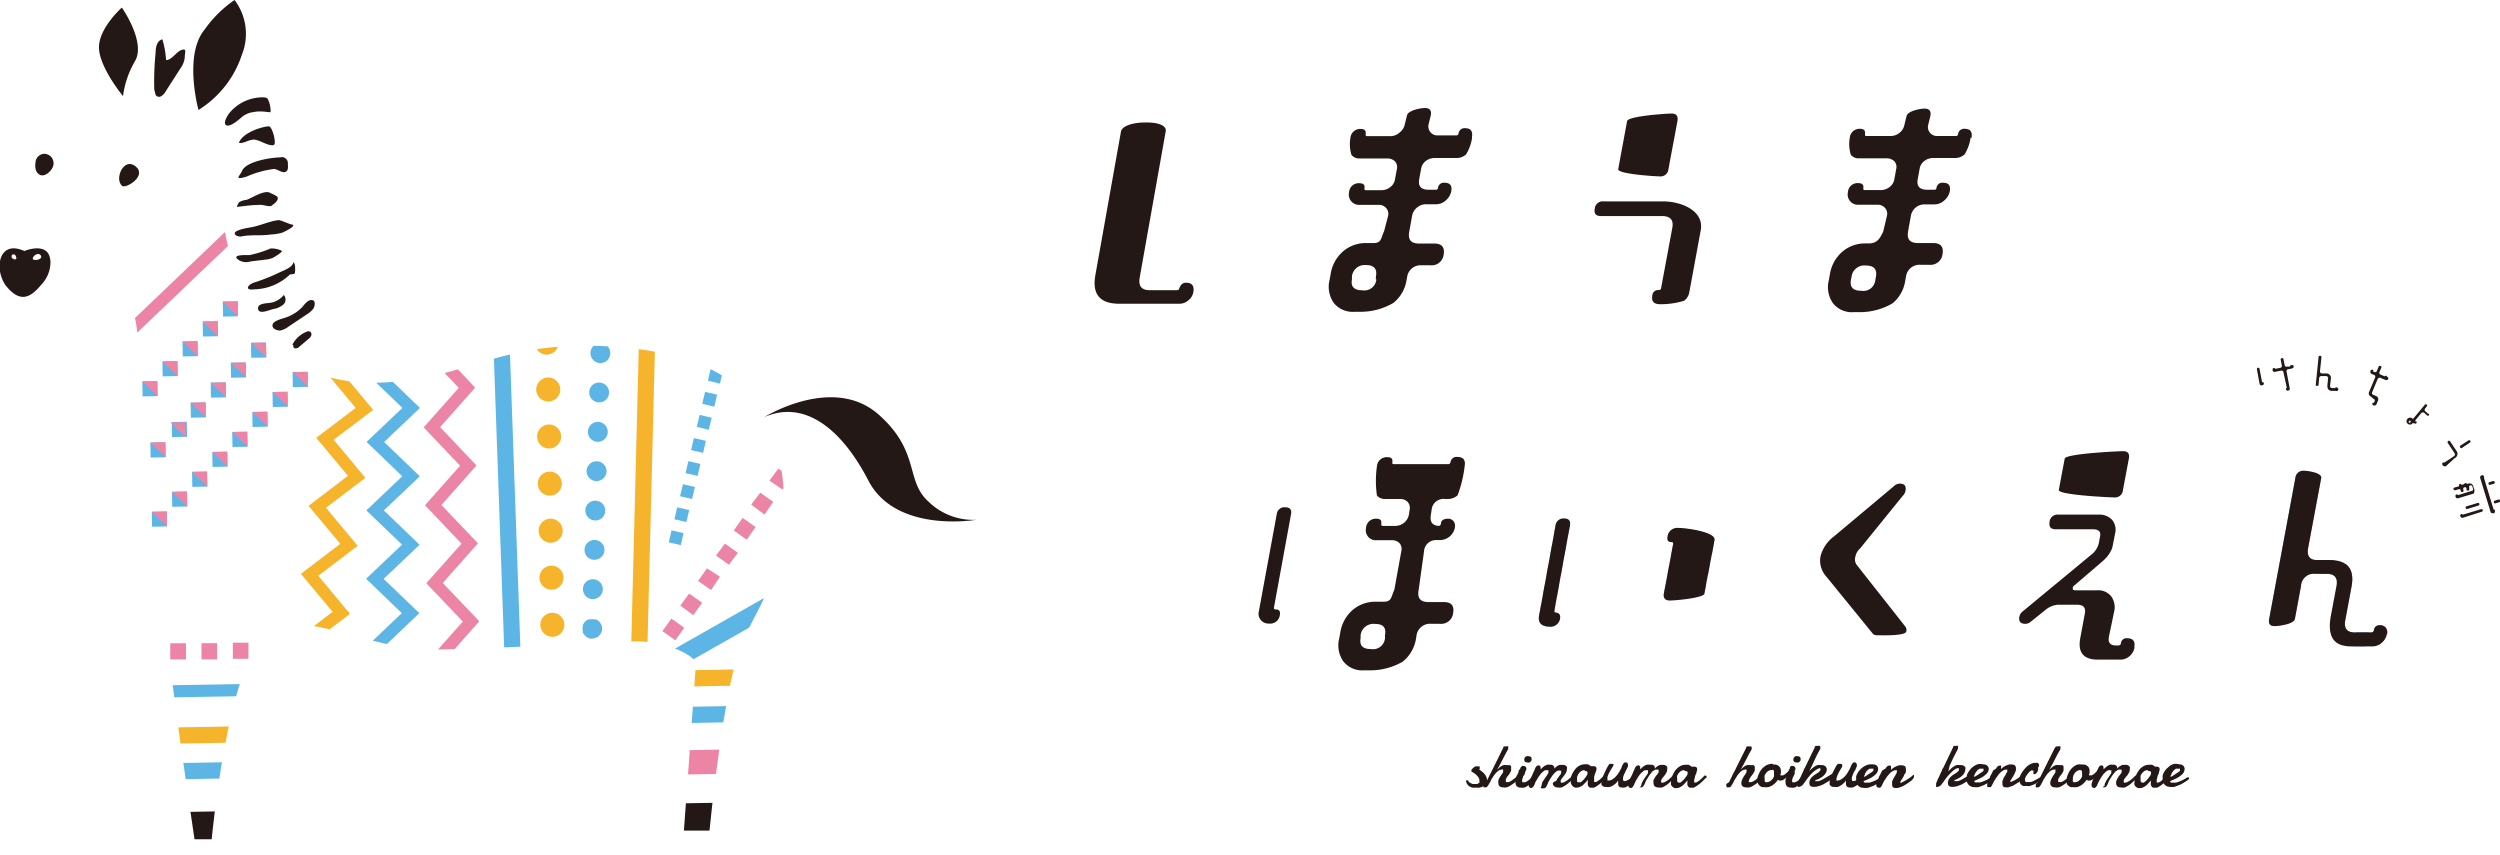 <svg xmlns="http://www.w3.org/2000/svg" xmlns:xlink="http://www.w3.org/1999/xlink" viewBox="0 0 208.07 71.18"><defs><style>.cls-1,.cls-4,.cls-5{fill:none;}.cls-2{clip-path:url(#clip-path);}.cls-3{fill:#fff;}.cls-4{stroke:#5db5e6;}.cls-4,.cls-5{stroke-width:6px;}.cls-5{stroke:#ec84a6;}.cls-6{fill:#231815;}.cls-7{clip-path:url(#clip-path-2);}.cls-8{fill:#5db5e6;}.cls-9{fill:#ec84a6;}.cls-10{fill:#f6b42c;}.cls-11{fill:url(#Unnamed_Pattern_2);}.cls-12{fill:url(#Unnamed_Pattern_2-3);}</style><clipPath id="clip-path"><rect class="cls-1" width="72" height="72"/></clipPath><clipPath id="clip-path-2" transform="translate(-4.48)"><path class="cls-1" d="M23.8,6.11c2.17,3-.24,9.66-.65,12.91,1,5.3,3.18,13.1,12.84,12.83,7.81-.22,10.08-3.9,20.58-2.91S69.37,35.32,69.72,41s-1.63,8.78-3.29,12-2.9,16.13-2.9,16.13l-2.13,0s.69-9.33,1-13.9c0-.63-2.53-1.92-5.08-1.85-4.3.13-10.59.58-16.54.68s-11-3.7-14.18-1.21-4.5,17-4.5,17l-1.43,0S20,65.35,19.52,62c-.28-1.95-.89-7-1.76-12.33-.57-3.58-1.05-8.74-1.44-11.17-.85-5.37.29-11.49-1.06-13-.15.06-2.84-.49-2.84-.49a8,8,0,0,0-4.16,0C2.07,26.19.17,24.4.05,20.69c-.1-3.33-.5-3.56,4.24-5.52s2.81-6,4.8-7.94a7.18,7.18,0,0,1,4.44-1.95S21.57,3.08,23.8,6.11Z"/></clipPath><pattern id="Unnamed_Pattern_2" data-name="Unnamed Pattern 2" width="72" height="72" patternTransform="translate(-258.21 -1789.64) scale(0.14)" patternUnits="userSpaceOnUse" viewBox="0 0 72 72"><rect class="cls-1" width="72" height="72"/><g class="cls-2"><rect class="cls-3" width="72" height="72"/><line class="cls-4" x1="71.75" y1="6" x2="144.25" y2="6"/><line class="cls-4" x1="71.75" y1="30" x2="144.25" y2="30"/><line class="cls-4" x1="71.75" y1="54" x2="144.25" y2="54"/><line class="cls-5" x1="71.75" y1="18" x2="144.25" y2="18"/><line class="cls-5" x1="71.75" y1="42" x2="144.25" y2="42"/><line class="cls-5" x1="71.75" y1="66" x2="144.25" y2="66"/><line class="cls-4" x1="-0.25" y1="6" x2="72.25" y2="6"/><line class="cls-4" x1="-0.25" y1="30" x2="72.25" y2="30"/><line class="cls-4" x1="-0.25" y1="54" x2="72.25" y2="54"/><line class="cls-5" x1="-0.25" y1="18" x2="72.25" y2="18"/><line class="cls-5" x1="-0.25" y1="42" x2="72.25" y2="42"/><line class="cls-5" x1="-0.25" y1="66" x2="72.25" y2="66"/><line class="cls-4" x1="-72.25" y1="6" x2="0.25" y2="6"/><line class="cls-4" x1="-72.25" y1="30" x2="0.25" y2="30"/><line class="cls-4" x1="-72.25" y1="54" x2="0.25" y2="54"/><line class="cls-5" x1="-72.25" y1="18" x2="0.25" y2="18"/><line class="cls-5" x1="-72.25" y1="42" x2="0.25" y2="42"/><line class="cls-5" x1="-72.25" y1="66" x2="0.25" y2="66"/></g></pattern><pattern id="Unnamed_Pattern_2-3" data-name="Unnamed Pattern 2" width="72" height="72" patternTransform="matrix(0.03, -0.16, -0.16, -0.03, 1979.69, 663.34)" patternUnits="userSpaceOnUse" viewBox="0 0 72 72"><rect class="cls-1" width="72" height="72"/><g class="cls-2"><rect class="cls-3" width="72" height="72"/><line class="cls-4" x1="71.75" y1="6" x2="144.25" y2="6"/><line class="cls-4" x1="71.75" y1="30" x2="144.25" y2="30"/><line class="cls-4" x1="71.75" y1="54" x2="144.25" y2="54"/><line class="cls-5" x1="71.75" y1="18" x2="144.25" y2="18"/><line class="cls-5" x1="71.75" y1="42" x2="144.25" y2="42"/><line class="cls-5" x1="71.75" y1="66" x2="144.25" y2="66"/><line class="cls-4" x1="-0.25" y1="6" x2="72.25" y2="6"/><line class="cls-4" x1="-0.25" y1="30" x2="72.25" y2="30"/><line class="cls-4" x1="-0.25" y1="54" x2="72.25" y2="54"/><line class="cls-5" x1="-0.25" y1="18" x2="72.25" y2="18"/><line class="cls-5" x1="-0.25" y1="42" x2="72.25" y2="42"/><line class="cls-5" x1="-0.25" y1="66" x2="72.25" y2="66"/><line class="cls-4" x1="-72.25" y1="6" x2="0.25" y2="6"/><line class="cls-4" x1="-72.25" y1="30" x2="0.25" y2="30"/><line class="cls-4" x1="-72.25" y1="54" x2="0.25" y2="54"/><line class="cls-5" x1="-72.25" y1="18" x2="0.25" y2="18"/><line class="cls-5" x1="-72.25" y1="42" x2="0.25" y2="42"/><line class="cls-5" x1="-72.25" y1="66" x2="0.25" y2="66"/></g></pattern></defs><title>アセット 1</title><g id="レイヤー_2" data-name="レイヤー 2"><g id="メニュー"><path class="cls-6" d="M68.08,34.72s5.72-3.57,9.51-.23c3.5,3.08,2.22,5.52,4.16,7.25a5.3,5.3,0,0,0,4,1.52s-6.7,1.17-9-3.27S71.35,33.27,68.08,34.72Z" transform="translate(-4.48)"/><path class="cls-6" d="M14.72,8a7.72,7.72,0,0,1,1-2.92c.92-1.58-1.1-4.45-1.1-4.45s-2,1.78-1.9,3.43S14.72,8,14.72,8Z" transform="translate(-4.48)"/><path class="cls-6" d="M21,9.15s-1.26-4.55.51-6.69A9.91,9.91,0,0,1,24,0a4.66,4.66,0,0,1,.61,4.56A8.52,8.52,0,0,1,21,9.15Z" transform="translate(-4.48)"/><g class="cls-7"><rect class="cls-8" x="28.84" y="30.96" width="1.25" height="1.25" transform="translate(-5.02 0.51) rotate(-0.99)"/><polyline class="cls-9" points="24.35 30.97 25.6 30.95 25.63 32.2"/><rect class="cls-8" x="27.17" y="32.62" width="1.25" height="1.25" transform="translate(-5.05 0.48) rotate(-0.99)"/><polyline class="cls-9" points="22.68 32.63 23.93 32.61 23.95 33.86"/><rect class="cls-8" x="25.49" y="34.28" width="1.25" height="1.25" transform="translate(-5.08 0.45) rotate(-0.99)"/><polyline class="cls-9" points="21 34.29 22.25 34.27 22.28 35.52"/><rect class="cls-8" x="23.82" y="35.94" width="1.25" height="1.25" transform="translate(-5.11 0.43) rotate(-0.99)"/><polyline class="cls-9" points="19.33 35.95 20.58 35.93 20.6 37.18"/><rect class="cls-8" x="22.15" y="37.6" width="1.25" height="1.25" transform="translate(-5.13 0.4) rotate(-0.99)"/><polyline class="cls-9" points="17.66 37.62 18.91 37.59 18.93 38.84"/><rect class="cls-8" x="20.47" y="39.26" width="1.25" height="1.25" transform="translate(-5.16 0.37) rotate(-0.99)"/><polyline class="cls-9" points="15.98 39.27 17.23 39.25 17.25 40.51"/><rect class="cls-8" x="18.8" y="40.92" width="1.25" height="1.25" transform="translate(-5.19 0.34) rotate(-0.99)"/><polyline class="cls-9" points="14.31 40.94 15.56 40.91 15.58 42.16"/><rect class="cls-8" x="17.12" y="42.58" width="1.25" height="1.25" transform="translate(-5.22 0.31) rotate(-0.99)"/><polyline class="cls-9" points="12.63 42.6 13.88 42.57 13.9 43.83"/><rect class="cls-6" x="27.05" y="26.86" width="1.25" height="1.25" transform="matrix(1, -0.02, 0.02, 1, -4.95, 0.48)"/><polyline class="cls-6" points="22.56 26.87 23.81 26.85 23.83 28.1"/><rect class="cls-8" x="25.38" y="28.52" width="1.25" height="1.25" transform="translate(-4.98 0.45) rotate(-0.99)"/><polyline class="cls-9" points="20.89 28.53 22.14 28.51 22.16 29.76"/><rect class="cls-8" x="23.7" y="30.18" width="1.25" height="1.25" transform="translate(-5.01 0.42) rotate(-0.99)"/><polyline class="cls-9" points="19.21 30.19 20.46 30.17 20.48 31.42"/><rect class="cls-8" x="22.03" y="31.84" width="1.25" height="1.25" transform="translate(-5.04 0.39) rotate(-0.99)"/><polyline class="cls-9" points="17.54 31.85 18.79 31.83 18.81 33.08"/><rect class="cls-8" x="20.35" y="33.5" width="1.25" height="1.25" transform="translate(-5.06 0.37) rotate(-0.99)"/><polyline class="cls-9" points="15.86 33.51 17.11 33.49 17.13 34.74"/><rect class="cls-8" x="18.68" y="35.16" width="1.25" height="1.25" transform="matrix(1, -0.02, 0.02, 1, -5.09, 0.34)"/><polyline class="cls-9" points="14.19 35.17 15.44 35.15 15.46 36.4"/><rect class="cls-8" x="17" y="36.82" width="1.25" height="1.25" transform="translate(-5.12 0.31) rotate(-0.99)"/><polyline class="cls-9" points="12.51 36.83 13.76 36.81 13.79 38.06"/><rect class="cls-6" x="26.38" y="21.77" width="1.25" height="1.25" transform="translate(-4.86 0.47) rotate(-0.99)"/><polyline class="cls-6" points="21.89 21.78 23.14 21.76 23.16 23.01"/><polyline class="cls-6" points="20.21 23.44 21.46 23.42 21.49 24.67"/><rect class="cls-8" x="23.03" y="25.09" width="1.25" height="1.25" transform="translate(-4.92 0.41) rotate(-0.99)"/><polyline class="cls-9" points="18.54 25.1 19.79 25.08 19.81 26.33"/><rect class="cls-8" x="21.36" y="26.75" width="1.25" height="1.25" transform="translate(-4.95 0.38) rotate(-0.99)"/><polyline class="cls-9" points="16.86 26.76 18.12 26.74 18.14 27.99"/><rect class="cls-8" x="19.68" y="28.41" width="1.25" height="1.25" transform="translate(-4.98 0.35) rotate(-0.99)"/><polyline class="cls-9" points="15.19 28.42 16.44 28.4 16.46 29.65"/><rect class="cls-8" x="18.01" y="30.07" width="1.25" height="1.25" transform="translate(-5.01 0.32) rotate(-0.99)"/><polyline class="cls-9" points="13.52 30.08 14.77 30.06 14.79 31.31"/><rect class="cls-8" x="16.33" y="31.73" width="1.25" height="1.25" transform="translate(-5.03 0.3) rotate(-0.99)"/><polyline class="cls-9" points="11.84 31.74 13.09 31.72 13.11 32.97"/><polygon class="cls-9" points="38.95 58.56 35.59 55.03 38.52 51.73 35.48 48.54 38.41 45.25 35.37 42.05 38.29 38.76 35.26 35.57 38.18 32.28 35.15 29.09 38.38 25.45 39.13 26.12 36.52 29.06 39.55 32.26 36.63 35.55 39.66 38.74 36.74 42.03 39.78 45.22 36.85 48.52 39.89 51.71 36.97 55 39.68 57.86 38.95 58.56"/><polygon class="cls-8" points="33.81 57.09 30.45 53.87 33.44 51.03 30.47 48.17 33.46 45.33 30.49 42.48 33.48 39.64 30.51 36.78 33.49 33.95 30.52 31.09 33.89 27.89 34.59 28.62 31.98 31.09 34.95 33.95 31.97 36.79 34.94 39.64 31.95 42.48 34.92 45.34 31.93 48.18 34.9 51.03 31.92 53.87 34.51 56.37 33.81 57.09"/><polygon class="cls-10" points="27.37 56.99 24.4 53.42 27.68 50.92 25.04 47.76 28.32 45.26 25.68 42.1 28.96 39.6 26.32 36.44 29.6 33.95 26.96 30.78 30.67 27.97 31.28 28.77 28.42 30.95 31.06 34.11 27.77 36.6 30.41 39.77 27.13 42.26 29.77 45.43 26.49 47.92 29.13 51.09 25.85 53.58 28.15 56.34 27.37 56.99"/><rect class="cls-8" x="46" y="27.17" width="1.35" height="28.48" transform="translate(-5.92 1.68) rotate(-2.03)"/><path class="cls-10" d="M50,29.52a1,1,0,0,1-1-1,1,1,0,0,1,.29-.71l.16-.12a.56.56,0,0,1,.17-.09,1.27,1.27,0,0,1,.18-.06,1,1,0,0,1,.9.27,1.58,1.58,0,0,1,.12.15.61.61,0,0,1,.09.18.55.55,0,0,1,.06.18,1.36,1.36,0,0,1,0,.2,1,1,0,0,1-.29.7l-.15.12a.7.7,0,0,1-.17.09,1.39,1.39,0,0,1-.19.06Z" transform="translate(-4.48)"/><path class="cls-10" d="M49.45,52a1,1,0,0,1,1-1h0a1,1,0,0,1,1,1h0a1,1,0,0,1-1,1h0A1,1,0,0,1,49.45,52Zm-.07-3.92a1,1,0,0,1,1-1h0a1,1,0,0,1,1,1h0a1,1,0,0,1-1,1h0A1,1,0,0,1,49.38,48.12Zm-.07-3.91a1,1,0,0,1,1-1h0a1,1,0,0,1,1,1h0a1,1,0,0,1-1,1h0A1,1,0,0,1,49.31,44.21Zm-.07-3.92a1,1,0,0,1,1-1h0a1,1,0,0,1,1,1h0a1,1,0,0,1-1,1h0A1,1,0,0,1,49.24,40.29Zm-.06-3.92a1,1,0,0,1,1-1h0a1,1,0,0,1,1,1h0a1,1,0,0,1-1,1h0A1,1,0,0,1,49.18,36.37Zm-.07-3.91a1,1,0,0,1,1-1h0a1,1,0,0,1,1,1h0a1,1,0,0,1-1,1h0A1,1,0,0,1,49.11,32.46Z" transform="translate(-4.48)"/><path class="cls-10" d="M50.51,56.93h-.2l-.18-.06L50,56.77a.64.64,0,0,1-.15-.13,1,1,0,0,1-.3-.7,1,1,0,0,1,.3-.7.44.44,0,0,1,.15-.12.56.56,0,0,1,.17-.09.64.64,0,0,1,.18-.06.86.86,0,0,1,.39,0,.6.6,0,0,1,.19.06.7.7,0,0,1,.17.09l.15.12a1,1,0,0,1,.29.7,1,1,0,0,1-.29.7A1,1,0,0,1,50.51,56.93Z" transform="translate(-4.48)"/><path class="cls-8" d="M54.59,26.94a.47.47,0,0,1-.16,0l-.15,0-.14-.08L54,26.7a1.19,1.19,0,0,1-.18-.27.75.75,0,0,1,0-.16.81.81,0,0,1,0-.16.86.86,0,0,1,0-.16.88.88,0,0,1,0-.15,1.09,1.09,0,0,1,.08-.15l.1-.12.13-.1a.39.39,0,0,1,.14-.08l.15-.05a.92.92,0,0,1,.33,0l.15.05a.39.39,0,0,1,.14.08l.13.1.1.12a1.09,1.09,0,0,1,.08.15.88.88,0,0,1,0,.15.9.9,0,0,1-.23.75l-.13.1-.14.08-.15,0A.5.5,0,0,1,54.59,26.94Z" transform="translate(-4.48)"/><path class="cls-8" d="M53.83,49.87A.83.83,0,0,1,53,49h0a.81.81,0,0,1,.85-.79h0a.82.82,0,0,1,.8.85h0a.83.83,0,0,1-.83.8h0Zm.1-3.28a.82.82,0,0,1-.8-.85h0a.83.83,0,0,1,.85-.8h0a.83.83,0,0,1,.81.85h0a.84.84,0,0,1-.83.8h0ZM54,43.32a.83.83,0,0,1-.8-.86h0a.81.81,0,0,1,.85-.79h0a.82.82,0,0,1,.8.85h0a.82.82,0,0,1-.82.8h0Zm.1-3.28a.83.83,0,0,1-.8-.85h0a.83.83,0,0,1,.86-.8h0a.83.83,0,0,1,.8.85h0a.84.84,0,0,1-.83.8h0Zm.11-3.27a.83.83,0,0,1-.8-.86h0a.84.84,0,0,1,.85-.8h0a.83.83,0,0,1,.8.86h0a.82.82,0,0,1-.82.8h0Zm.11-3.28a.83.83,0,0,1-.8-.85h0a.81.81,0,0,1,.85-.8h0a.83.83,0,0,1,.8.85h0a.82.82,0,0,1-.83.8h0Zm.1-3.27a.84.84,0,0,1-.8-.86h0a.84.84,0,0,1,.86-.8h0a.82.82,0,0,1,.79.85h0a.83.83,0,0,1-.82.81h0Z" transform="translate(-4.48)"/><path class="cls-8" d="M53.75,53.15l-.17,0-.15-.05L53.29,53a.69.69,0,0,1-.13-.11.58.58,0,0,1-.1-.12,1.09,1.09,0,0,1-.08-.15.66.66,0,0,1,0-.15.65.65,0,0,1,0-.32A.75.75,0,0,1,53,52a1,1,0,0,1,.08-.14.64.64,0,0,1,.1-.13l.13-.1.14-.08.15,0a.92.92,0,0,1,.33,0l.15,0,.15.08.12.1a.64.64,0,0,1,.1.13,1,1,0,0,1,.08.14.75.75,0,0,1,.05.16,1.28,1.28,0,0,1,0,.32.66.66,0,0,1-.05.15,1.09,1.09,0,0,1-.08.15.58.58,0,0,1-.1.12l-.12.11-.15.07-.15.05Z" transform="translate(-4.48)"/><rect class="cls-10" x="44.32" y="39.21" width="27.43" height="1.35" transform="translate(12.22 96.89) rotate(-88.55)"/><path class="cls-8" d="M61.14,45.37l-1-.23.23-1,1,.23Zm.47-1.92-1-.23.23-1,1,.23Zm.47-1.92-1-.23.24-1,1,.23Zm.46-1.92-1-.23.23-1,1,.23ZM63,37.69l-1-.23.23-1,1,.23Zm.47-1.92-1-.24.24-1,1,.24Zm.46-1.92-1-.24.23-1,1,.24Zm.47-1.92-1-.24.23-1,1,.24ZM64.88,30l-1-.24.24-1,1,.24Zm.47-1.92-1-.24.24-1,1,.23Zm.46-1.93-1-.23.23-1,1,.23Zm.47-1.92-1-.23.23-1,1,.23Zm.47-1.92-1-.23.24-1,1,.23Z" transform="translate(-4.48)"/><path class="cls-9" d="M59.25,55.29l-1.08-.77.7-1L60,54.3Zm1.44-2-1.08-.76.75-1.05,1.07.77Zm1.49-2.09L61.1,50.4l.74-1,1.08.77Zm1.48-2.09-1.08-.76.74-1.05L64.4,48ZM65.15,47l-1.08-.76.74-1,1.08.77Zm1.48-2.08-1.08-.77.74-1.05,1.08.77Zm1.48-2.09L67,42l.75-1,1.08.77Zm1.49-2.09L68.52,40l.74-1,1.08.76Zm1.48-2.09L70,37.86l.74-1,1.08.76Zm1.49-2.09-1.08-.77.74-1,1.08.76Zm1.48-2.09L73,33.68l.74-1,1.08.76Z" transform="translate(-4.48)"/><rect class="cls-8" x="59.41" y="50.2" width="16.22" height="1.53" transform="translate(-20.84 40) rotate(-29.6)"/><rect class="cls-10" x="60.48" y="55.74" width="8.03" height="1.35" transform="translate(-5.44 1.12) rotate(-0.99)"/><rect class="cls-8" x="59.49" y="58.81" width="6.15" height="1.35" transform="translate(-5.5 1.09) rotate(-0.99)"/><rect class="cls-9" x="58.98" y="62.43" width="6.34" height="2.02" transform="translate(-5.56 1.07) rotate(-0.98)"/><rect class="cls-6" x="59.65" y="66.85" width="5.11" height="3.59" transform="translate(-5.65 1.08) rotate(-0.99)"/><rect class="cls-6" x="18.85" y="67.55" width="5.11" height="3.59" transform="translate(-5.67 0.38) rotate(-0.99)"/><path class="cls-9" d="M18.65,54.88l0-1.34,1.31,0,0,1.34Zm2.6,0,0-1.35,1.3,0,0,1.35Zm2.61-.05,0-1.34,1.3,0,0,1.34Zm2.61,0,0-1.35,1.29,0,0,1.35Z" transform="translate(-4.48)"/><rect class="cls-8" x="18.66" y="56.97" width="6.73" height="1.01" transform="translate(-5.46 0.39) rotate(-0.98)"/><rect class="cls-10" x="18.8" y="60.49" width="5.98" height="1.35" transform="translate(-5.53 0.39) rotate(-0.99)"/><rect class="cls-8" x="18.08" y="63.45" width="8.67" height="1.35" transform="translate(-5.58 0.4) rotate(-0.99)"/><path class="cls-6" d="M14.64,15.47c-.67-.58.15-2.43,1.13-1.62S14.93,15.73,14.64,15.47Z" transform="translate(-4.48)"/><path class="cls-6" d="M6.51,20.89s2.18-.92,2.17,1a2.72,2.72,0,0,1-.77,1.81c-1,1.22-1.87,1.46-3,0a3,3,0,0,1-.47-1.48C4.43,21.2,5,20.22,6.51,20.89Z" transform="translate(-4.48)"/><rect class="cls-9" x="11.47" y="22.01" width="18.2" height="1.01" transform="translate(-14.33 20.45) rotate(-43.69)"/></g><path class="cls-6" d="M7.78,14.54c.41.23,1-.29,1.13-.74a.79.79,0,0,0-.71-1,.76.76,0,0,0-.75.6C7.39,13.76,7.36,14.31,7.78,14.54Z" transform="translate(-4.48)"/><path class="cls-3" d="M5.84,21.51a.11.11,0,0,1,0,0,.1.1,0,0,1-.07.07.17.17,0,0,1-.1,0,.38.38,0,0,1-.22-.15.36.36,0,0,1,0-.09.25.25,0,0,1,.06-.16l.07,0s.08,0,.11,0A.41.41,0,0,1,5.84,21.51Z" transform="translate(-4.48)"/><path class="cls-3" d="M7.34,21.62l-.07,0a.15.15,0,0,1-.06-.13.25.25,0,0,1,.06-.13.53.53,0,0,1,.31-.21.32.32,0,0,1,.14,0,.26.26,0,0,1,.18.16.22.22,0,0,1,0,.11c0,.06-.06.09-.11.12A.58.58,0,0,1,7.34,21.62Z" transform="translate(-4.48)"/><path class="cls-6" d="M26.37,8.1a.72.72,0,0,1,.37.09A2.23,2.23,0,0,1,27,9.34c-.25,0-.53-.07-.78-.06a2.28,2.28,0,0,0-.64.05,1.82,1.82,0,0,0-.92.37c-.22.19-1,.9-1.34.73s.14-.9.31-1.09A3.59,3.59,0,0,1,26.37,8.1Z" transform="translate(-4.48)"/><path class="cls-6" d="M26.85,10.51c.19,0,.36.54.41.72s.18.79,0,.84c-.45.14-1.26-.51-1.73-.45s-.81.35-1.17.27C24.64,11.08,26.17,10.55,26.85,10.51Z" transform="translate(-4.48)"/><path class="cls-6" d="M27.79,13.1a.5.5,0,0,1,.65.48c0,.29.07.59-.19.72s-.65-.2-.94-.24A8.19,8.19,0,0,0,25,14.7c-1.12.33-.54-.06-.37-.49C25,13.4,27.14,13.1,27.79,13.1Z" transform="translate(-4.48)"/><path class="cls-6" d="M26.84,16a5.08,5.08,0,0,1,.7.35c.25.3-.35.68-.47.78s-.7-.08-.85-.08c-.69,0-1.37.09-2,.17-.08,0,.14-.36.16-.39a1.55,1.55,0,0,1,.63-.2C25.48,16.46,26.31,15.9,26.84,16Z" transform="translate(-4.48)"/><path class="cls-6" d="M27.68,18.32c.16,0,.9.34,1.06.36.56.06-.59.61-.76.68a4,4,0,0,1-1,.16c-.8.12-1.52,0-2.32.14a.67.67,0,0,1-.52-.06c-.59-.43,1.14-.66,1.33-.7C26.18,18.76,26.93,18.4,27.68,18.32Z" transform="translate(-4.48)"/><path class="cls-6" d="M27,20.68a2,2,0,0,1,.93.19c.09.12-.66.55-.79.61a2.07,2.07,0,0,1-.61.13c-.41.07-.86.09-1.28.17a1.14,1.14,0,0,1-1-.21c-.49-.42.89-.33,1-.34A9.07,9.07,0,0,0,27,20.68Z" transform="translate(-4.48)"/><path class="cls-6" d="M27.71,22.69c.37-.19,1.14-.43,1.18-.86.19.09.16.63.14.85s-.35.07-.49.23a4.4,4.4,0,0,1-2.89,1.17c-.83.12-.59-.38,0-.57A15.91,15.91,0,0,0,27.71,22.69Z" transform="translate(-4.48)"/><path class="cls-6" d="M27,25.2a1.79,1.79,0,0,0,1.1-.65.57.57,0,0,1-.05.81,1.74,1.74,0,0,1-.82.36c-.29.06-1.19.49-1.27,0S26.69,25.25,27,25.2Z" transform="translate(-4.48)"/><path class="cls-6" d="M28.09,26.48a3.42,3.42,0,0,0,1.55-.93c.23-.27.48-.63.83-.57a.35.35,0,0,1,.13.05.34.34,0,0,1,.06.12.72.72,0,0,1-.16.61,1.94,1.94,0,0,1-.49.41l-1.5,1a1.76,1.76,0,0,1-.7.34c-.29,0-.69-.14-.65-.46S27.84,26.56,28.09,26.48Z" transform="translate(-4.48)"/><path class="cls-6" d="M28.82,28.68a2.27,2.27,0,0,1,1.26-1.1.31.31,0,0,1,.13,0c.14,0,.22.19.18.33a.73.73,0,0,1-.26.32l-.73.62a.46.46,0,0,1-.32.15c-.12,0-.24-.14-.17-.24" transform="translate(-4.48)"/><path class="cls-6" d="M17.32,7.45a24.21,24.21,0,0,1,.11-3.06c0-.45.11-1,.56-1.12A7.33,7.33,0,0,1,18.3,5c.53,0,.86-.77,1.39-.87.34-.07.16.29.17.63a1.87,1.87,0,0,1-.37.94L18.26,7.62a1,1,0,0,1-.37.39.33.33,0,0,1-.46-.12" transform="translate(-4.48)"/><path class="cls-6" d="M127.58,64.06a.92.92,0,0,1,.28.19.86.86,0,0,1,.21.22.94.94,0,0,1,.13.24.79.79,0,0,1,.05.25.5.5,0,0,1-.08.26.88.88,0,0,1-.22.21,1.43,1.43,0,0,1-.31.12,1.45,1.45,0,0,1-.35,0,1.09,1.09,0,0,1-.26,0,.79.79,0,0,1-.23-.09.55.55,0,0,1-.18-.16.61.61,0,0,1-.11-.23v0a.13.13,0,0,1,0-.12.14.14,0,0,1,.1,0h.07a.08.08,0,0,1,0,.05.31.31,0,0,0,.09.11l.14.08a.44.44,0,0,0,.16.06l.16,0,.16,0a.29.29,0,0,0,.13-.05.24.24,0,0,0,.09-.08.2.2,0,0,0,0-.13.54.54,0,0,0-.06-.25.74.74,0,0,0-.16-.2.91.91,0,0,0-.21-.18l-.24-.16,0,0a.19.19,0,0,1,0-.07s0,0,0-.05l.1-.12a1.27,1.27,0,0,1,.12-.1.57.57,0,0,1,.13-.08l.15,0h.1l.09,0,0,.06a.14.14,0,0,1,0,.06.25.25,0,0,1,0,.07l0,.06-.06.07Z" transform="translate(-4.48)"/><path class="cls-6" d="M128.17,65.11l.14-.29.16-.33a2.79,2.79,0,0,0,.15-.3l.13-.25.84-1.7,0-.06.08-.06.08,0h.09a.22.22,0,0,1,.16,0,.14.14,0,0,1,0,.11.35.35,0,0,1,0,.12.75.75,0,0,1-.07.12l-.21.39-.21.41-.21.4c-.07.13-.15.26-.22.4,0,0,.1-.1.15-.15a.86.86,0,0,1,.18-.14.75.75,0,0,1,.2-.1.71.71,0,0,1,.26,0h.15l.13,0a.28.28,0,0,1,.09.1.24.24,0,0,1,0,.15.54.54,0,0,1,0,.22.76.76,0,0,1-.09.18,1,1,0,0,1-.11.17,1.83,1.83,0,0,0-.13.16l-.1.17a1.17,1.17,0,0,0,0,.2h0a.06.06,0,0,0,0,.06l.09,0a.4.4,0,0,0,.15,0l.16-.07.16-.11.16-.12.13-.11.11-.1.05,0h0a.09.09,0,0,1,.07,0,.13.13,0,0,1,0,.1.28.28,0,0,1,0,.12.58.58,0,0,1-.13.15l-.29.24-.29.2a1.35,1.35,0,0,1-.3.14.74.74,0,0,1-.29,0,.43.43,0,0,1-.29-.08.34.34,0,0,1-.11-.27.69.69,0,0,1,0-.25,1.63,1.63,0,0,1,.11-.23l.14-.22a2.43,2.43,0,0,0,.14-.2.59.59,0,0,0,0-.08.24.24,0,0,0,0-.08.14.14,0,0,0,0-.07.08.08,0,0,0-.07,0,.55.55,0,0,0-.28.07,1.07,1.07,0,0,0-.23.2,1.69,1.69,0,0,0-.2.25c-.07.1-.12.19-.18.27l-.07.13s0,.1-.08.16a1.09,1.09,0,0,1-.08.15l-.09.14a.94.94,0,0,1-.1.1.23.23,0,0,1-.11,0,.16.16,0,0,1-.14,0,.21.21,0,0,1,0-.13.59.59,0,0,1,0-.13Z" transform="translate(-4.48)"/><path class="cls-6" d="M131.06,63.85l.1-.1a.27.27,0,0,1,.12,0,.27.27,0,0,1,.17.06.24.24,0,0,1,.07.17s0,0,0,0,0,0,0,.05l-.05.11a.36.36,0,0,1-.05.09l0,.08a.93.93,0,0,0-.05.1s0,.09-.07.14-.05.1-.07.16l-.06.16a.36.36,0,0,0,0,.14s0,.08,0,.09a.15.15,0,0,0,.1,0,.28.28,0,0,0,.15,0,.6.6,0,0,0,.16-.08l.16-.11.14-.13.13-.13.09-.1a.14.14,0,0,1,.11,0,.08.08,0,0,1,.07,0,.18.18,0,0,1,0,.11.27.27,0,0,1,0,.12.38.38,0,0,1-.09.13l-.27.26a1.79,1.79,0,0,1-.28.22,1.4,1.4,0,0,1-.29.16.93.93,0,0,1-.29,0,.48.48,0,0,1-.33-.1.45.45,0,0,1-.12-.34.67.67,0,0,1,0-.24,1.43,1.43,0,0,1,.08-.22c0-.08.06-.14.09-.21a1.07,1.07,0,0,0,.09-.19l0-.11A.91.91,0,0,1,131,64C131,64,131,63.92,131.06,63.85Zm.29-.58a.3.3,0,0,1,0-.13.34.34,0,0,1,.06-.12l.11-.08a.42.42,0,0,1,.16,0,.29.29,0,0,1,.21.06.2.2,0,0,1,.06.15.52.52,0,0,1,0,.11l-.06.11a.43.43,0,0,1-.1.09.33.33,0,0,1-.15,0,.4.4,0,0,1-.22-.05A.17.17,0,0,1,131.35,63.27Z" transform="translate(-4.48)"/><path class="cls-6" d="M132.78,65.44a.63.63,0,0,1,.05-.26c0-.08.08-.17.14-.27l.19-.28.19-.29s0,0,0-.08a.19.19,0,0,0,0-.08.1.1,0,0,0,0-.07l-.07,0a.48.48,0,0,0-.2,0,1,1,0,0,0-.19.12l-.17.17-.15.2a2.39,2.39,0,0,0-.13.21l-.12.19a1,1,0,0,0-.08.18,1.82,1.82,0,0,1-.08.19.58.58,0,0,1-.11.15.19.19,0,0,1-.28,0,.2.2,0,0,1-.06-.15.33.33,0,0,1,0-.14l.08-.24c0-.08.08-.18.12-.28s.09-.19.13-.29l.13-.28a1.71,1.71,0,0,0,.09-.22.45.45,0,0,1,.13-.17.3.3,0,0,1,.15-.05.13.13,0,0,1,.11.05.2.2,0,0,1,.05.14.49.49,0,0,1,0,.15l.15-.15.17-.14.21-.1a.75.75,0,0,1,.26,0h.14l.11.06a.43.43,0,0,1,.09.1.41.41,0,0,1,0,.16l.13-.12.15-.11a1,1,0,0,1,.18-.08l.21,0h.16a.61.61,0,0,1,.14.07.2.2,0,0,1,.09.11.27.27,0,0,1,0,.16.73.73,0,0,1-.07.3,1.67,1.67,0,0,1-.17.26l-.08.1a.64.64,0,0,0-.1.13l-.09.14a.35.35,0,0,0,0,.13s0,.07,0,.08h.09a.57.57,0,0,0,.24-.06l.24-.16.23-.19.16-.17,0,0h0a.1.1,0,0,1,.08,0,.12.12,0,0,1,0,.1.27.27,0,0,1,0,.12.53.53,0,0,1-.1.12l-.29.26a1.85,1.85,0,0,1-.29.22,1.46,1.46,0,0,1-.3.16,1,1,0,0,1-.29,0,.5.5,0,0,1-.31-.09.34.34,0,0,1-.12-.29A.6.6,0,0,1,134,65a1.27,1.27,0,0,1,.12-.23l.15-.2a1.21,1.21,0,0,0,.14-.2.3.3,0,0,0,0-.08.19.19,0,0,0,0-.08.19.19,0,0,0,0-.07l-.07,0a.45.45,0,0,0-.2,0,.76.76,0,0,0-.19.12,1.37,1.37,0,0,0-.17.17,2.08,2.08,0,0,0-.15.2l-.14.21-.11.19a1,1,0,0,0-.08.18,1.72,1.72,0,0,1-.09.19.56.56,0,0,1-.1.15.18.18,0,0,1-.14.06h-.07l-.06,0a.12.12,0,0,1,0,0A.07.07,0,0,1,132.78,65.44Z" transform="translate(-4.48)"/><path class="cls-6" d="M138.13,64.77l-.12.13-.18.17-.21.18-.23.17a1.71,1.71,0,0,1-.23.13.52.52,0,0,1-.21,0,.24.24,0,0,1-.15,0,.27.27,0,0,1-.11-.1.35.35,0,0,1-.06-.14.44.44,0,0,1,0-.16V65l0-.1a1.74,1.74,0,0,1-.18.22l-.22.22a1.28,1.28,0,0,1-.25.15.57.57,0,0,1-.25.06.47.47,0,0,1-.16,0,.7.7,0,0,1-.17-.09.55.55,0,0,1-.13-.17.43.43,0,0,1-.06-.24,1.51,1.51,0,0,1,0-.26,2.12,2.12,0,0,1,.09-.31,2.38,2.38,0,0,1,.17-.31,1.68,1.68,0,0,1,.24-.29,1.16,1.16,0,0,1,.32-.2,1,1,0,0,1,.39-.07l.2,0a.52.52,0,0,1,.15.07l.11.09.09,0,.09,0h.07a.28.28,0,0,1,.16.05.17.17,0,0,1,.06.12v0a.93.93,0,0,1,0,.13,1.62,1.62,0,0,0-.06.17c0,.06-.05.12-.07.19l-.06.2a1.21,1.21,0,0,0,0,.18.93.93,0,0,0,0,.14.23.23,0,0,0,0,.13s0,0,.09,0a.18.18,0,0,0,.09,0l.11-.07.13-.09.13-.11.3-.3.08,0a.1.1,0,0,1,.09.05.2.2,0,0,1,0,.11A.13.13,0,0,1,138.13,64.77Zm-1.78-.67a.46.46,0,0,0-.23.06.55.55,0,0,0-.2.17.68.68,0,0,0-.14.23.56.56,0,0,0-.05.25v.11l0,.1a.27.27,0,0,0,.07.08.18.18,0,0,0,.11,0,.2.2,0,0,0,.13,0,.65.65,0,0,0,.16-.13,1.29,1.29,0,0,0,.16-.17l.14-.19.1-.17a.34.34,0,0,0,0-.1.1.1,0,0,0,0-.09.27.27,0,0,0-.08-.07l-.1,0Z" transform="translate(-4.48)"/><path class="cls-6" d="M140.61,64.9a2.23,2.23,0,0,1-.27.26l-.31.22a2.29,2.29,0,0,1-.31.16,1,1,0,0,1-.28,0,.27.27,0,0,1-.2-.07.3.3,0,0,1-.08-.24,1.7,1.7,0,0,1,0-.28,1.46,1.46,0,0,1-.16.21,2.11,2.11,0,0,1-.23.19,1.3,1.3,0,0,1-.29.14,1,1,0,0,1-.35,0H138a.61.61,0,0,1-.14-.07.27.27,0,0,1-.09-.12.34.34,0,0,1,0-.18.37.37,0,0,1,0-.08,1.71,1.71,0,0,1,.07-.25,3.37,3.37,0,0,1,.17-.43,6.29,6.29,0,0,1,.32-.64.44.44,0,0,1,.13-.14.28.28,0,0,1,.15,0h.08l.07,0s0,0,0,.05a.1.1,0,0,1,0,.07v0a.66.66,0,0,1-.06.12l-.1.16-.12.2-.12.23-.09.23a1,1,0,0,0,0,.23.29.29,0,0,0,0,.09.13.13,0,0,0,.09,0,.55.55,0,0,0,.32-.1,1.49,1.49,0,0,0,.28-.23,2.37,2.37,0,0,0,.23-.3,2.43,2.43,0,0,0,.17-.3.56.56,0,0,0,.09-.19c0-.06.05-.13.08-.18a.56.56,0,0,1,.1-.15.2.2,0,0,1,.14-.06.2.2,0,0,1,.15.06.2.2,0,0,1,.05.15.45.45,0,0,1,0,.13,1.54,1.54,0,0,1-.09.19l-.11.22-.12.25a2.25,2.25,0,0,0-.08.24.6.6,0,0,0,0,.22.1.1,0,0,0,.11.1.58.58,0,0,0,.2-.05,2,2,0,0,0,.25-.13l.26-.2a1.79,1.79,0,0,0,.23-.25Z" transform="translate(-4.48)"/><path class="cls-6" d="M141.07,65.44a.85.85,0,0,1,.05-.26l.14-.27.19-.28a2.9,2.9,0,0,0,.19-.29l0-.08a.19.19,0,0,0,0-.08.11.11,0,0,0,0-.07l-.06,0a.52.52,0,0,0-.21,0,.94.94,0,0,0-.18.12l-.18.17-.15.2-.13.21-.11.19s-.06.12-.09.18a.84.84,0,0,1-.08.19,1,1,0,0,1-.1.15.2.2,0,0,1-.14.06.18.18,0,0,1-.15-.06.2.2,0,0,1-.06-.15.63.63,0,0,1,0-.14l.08-.24c0-.08.08-.18.12-.28l.14-.29.12-.28.1-.22a.43.43,0,0,1,.12-.17.3.3,0,0,1,.15-.05.13.13,0,0,1,.11.05.16.16,0,0,1,.05.14.49.49,0,0,1,0,.15l.15-.15a1.41,1.41,0,0,1,.18-.14,1,1,0,0,1,.21-.1.66.66,0,0,1,.25,0H142l.12.06a.39.39,0,0,1,.08.1.75.75,0,0,1,0,.16l.12-.12.15-.11.18-.08.21,0H143a.46.46,0,0,1,.14.07.27.27,0,0,1,.1.11.38.38,0,0,1,0,.16.6.6,0,0,1-.07.3,1.17,1.17,0,0,1-.17.26l-.08.1a1.47,1.47,0,0,0-.1.13.64.64,0,0,0-.08.14.24.24,0,0,0,0,.13s0,.07,0,.08h.09a.53.53,0,0,0,.23-.06l.25-.16.22-.19.17-.17,0,0h0a.14.14,0,0,1,.09,0,.15.15,0,0,1,0,.1.27.27,0,0,1,0,.12.35.35,0,0,1-.1.12l-.29.26a1.48,1.48,0,0,1-.29.22,1.71,1.71,0,0,1-.29.16,1,1,0,0,1-.3,0,.5.5,0,0,1-.31-.09.34.34,0,0,1-.11-.29.61.61,0,0,1,0-.24l.13-.23a1.3,1.3,0,0,1,.15-.2,2.43,2.43,0,0,0,.14-.2s0,0,0-.08a.19.19,0,0,0,0-.08.1.1,0,0,0,0-.07l-.07,0a.45.45,0,0,0-.2,0,.76.76,0,0,0-.19.12c-.06,0-.11.11-.17.17l-.15.2a2.39,2.39,0,0,0-.13.21l-.12.19a1,1,0,0,0-.08.18,1.82,1.82,0,0,1-.08.19,1,1,0,0,1-.11.15.17.17,0,0,1-.14.06h-.06l-.07,0a.12.12,0,0,1,0,0A.14.14,0,0,1,141.07,65.44Z" transform="translate(-4.48)"/><path class="cls-6" d="M146.43,64.77l-.13.13-.17.17-.21.18-.23.17-.23.13a.6.6,0,0,1-.22,0,.24.24,0,0,1-.15,0,.35.35,0,0,1-.11-.1.35.35,0,0,1-.06-.14.88.88,0,0,1,0-.16.37.37,0,0,1,0-.11.3.3,0,0,1,0-.1,1.74,1.74,0,0,1-.18.22,2.28,2.28,0,0,1-.22.22,1.58,1.58,0,0,1-.24.15.62.62,0,0,1-.26.06.47.47,0,0,1-.16,0,.51.51,0,0,1-.16-.09.58.58,0,0,1-.14-.17.54.54,0,0,1,0-.24,1.49,1.49,0,0,1,.13-.57,2.29,2.29,0,0,1,.16-.31,1.37,1.37,0,0,1,.25-.29,1.1,1.1,0,0,1,.31-.2,1,1,0,0,1,.4-.07l.2,0,.14.07.12.09.09,0,.08,0h.07a.25.25,0,0,1,.16.05.17.17,0,0,1,.06.12v0a.93.93,0,0,1,0,.13,1.62,1.62,0,0,0-.06.17c0,.06,0,.12-.07.19l-.06.2c0,.06,0,.12-.05.18a.76.76,0,0,0,0,.14.24.24,0,0,0,0,.13.09.09,0,0,0,.09,0,.18.18,0,0,0,.09,0l.11-.07a.6.6,0,0,0,.13-.09l.13-.11q.15-.13.3-.3l.08,0a.09.09,0,0,1,.09.05.21.21,0,0,1,0,.11A.17.17,0,0,1,146.43,64.77Zm-1.79-.67a.49.49,0,0,0-.23.06.65.65,0,0,0-.2.17.68.68,0,0,0-.14.23.74.74,0,0,0,0,.25.41.41,0,0,0,0,.11.17.17,0,0,0,0,.1.16.16,0,0,0,.06.08.22.22,0,0,0,.25,0,.87.87,0,0,0,.15-.13,1.29,1.29,0,0,0,.16-.17l.14-.19a1.06,1.06,0,0,0,.1-.17.19.19,0,0,0,0-.1.12.12,0,0,0,0-.09l-.08-.07-.11,0Z" transform="translate(-4.48)"/><path class="cls-6" d="M148.38,65.11l.14-.29c.06-.11.11-.22.16-.33s.11-.21.16-.3.09-.18.12-.25l.85-1.7,0-.06.08-.06a.19.19,0,0,1,.09,0h.09c.07,0,.13,0,.15,0a.14.14,0,0,1,.05.11.35.35,0,0,1,0,.12l-.06.12c-.08.13-.15.26-.22.39l-.21.41-.21.4-.22.4.15-.15a1.24,1.24,0,0,1,.18-.14.68.68,0,0,1,.21-.1.66.66,0,0,1,.25,0h.16l.13,0,.09.1a.33.33,0,0,1,0,.15.78.78,0,0,1,0,.22l-.09.18-.12.17-.12.16a.75.75,0,0,0-.1.17.66.66,0,0,0-.06.2h0a.05.05,0,0,0,0,.06l.08,0a.4.4,0,0,0,.15,0l.16-.07.17-.11.15-.12.14-.11.1-.1.05,0h0a.11.11,0,0,1,.08,0,.17.17,0,0,1,0,.1.19.19,0,0,1,0,.12.44.44,0,0,1-.13.15l-.28.24-.3.2a1.35,1.35,0,0,1-.3.14.71.71,0,0,1-.29,0,.45.45,0,0,1-.29-.08.34.34,0,0,1-.11-.27.7.7,0,0,1,.05-.25,1,1,0,0,1,.11-.23,1.64,1.64,0,0,1,.14-.22l.13-.2a.56.56,0,0,1,0-.08.22.22,0,0,0,0-.08.14.14,0,0,0,0-.07s0,0-.06,0a.53.53,0,0,0-.28.07.91.91,0,0,0-.24.2,1.69,1.69,0,0,0-.2.25l-.17.27-.08.13s-.05.1-.07.16l-.09.15-.09.14a.47.47,0,0,1-.1.1.2.2,0,0,1-.11,0,.17.17,0,0,1-.14,0,.21.21,0,0,1-.05-.13.31.31,0,0,1,0-.13A.88.88,0,0,1,148.38,65.11Z" transform="translate(-4.48)"/><path class="cls-6" d="M152.06,63.63l.21,0a.72.72,0,0,1,.2.09.44.44,0,0,1,.16.17.49.49,0,0,1,.07.25.62.62,0,0,1,0,.18.83.83,0,0,1-.06.21l.06,0h.07a.27.27,0,0,0,.12,0l.14-.08.14-.12.13-.12.11-.12.08-.1h0a.09.09,0,0,1,.06,0,.18.18,0,0,1,0,.11.34.34,0,0,1,0,.16.48.48,0,0,1-.15.18l-.14.16a1.37,1.37,0,0,1-.17.17l-.19.13a.35.35,0,0,1-.19.06.28.28,0,0,1-.13,0,.38.38,0,0,1-.13-.06,1.58,1.58,0,0,1-.47.47,1.55,1.55,0,0,1-.32.14,1.37,1.37,0,0,1-.36,0l-.16,0a.52.52,0,0,1-.18-.1.5.5,0,0,1-.15-.17.57.57,0,0,1-.06-.27,1.29,1.29,0,0,1,0-.25,2.22,2.22,0,0,1,.11-.3,1.59,1.59,0,0,1,.17-.31,1.27,1.27,0,0,1,.25-.27,1.07,1.07,0,0,1,.74-.27Zm-.14.46a.49.49,0,0,0-.23.06.74.74,0,0,0-.2.16,1.28,1.28,0,0,0-.14.23.75.75,0,0,0,0,.26s0,.07,0,.11l0,.11a.27.27,0,0,0,.07.08.28.28,0,0,0,.13,0,.51.51,0,0,0,.23-.07.79.79,0,0,0,.2-.17.74.74,0,0,0,.14-.23.8.8,0,0,0,0-.26.37.37,0,0,0,0-.11.23.23,0,0,0,0-.11.23.23,0,0,0-.07-.07A.23.23,0,0,0,151.92,64.09Z" transform="translate(-4.48)"/><path class="cls-6" d="M153.46,63.85a.32.32,0,0,1,.1-.1.23.23,0,0,1,.11,0,.25.25,0,0,1,.17.06.21.21,0,0,1,.07.17v0l0,.05s0,.08-.06.11l0,.09,0,.08a1,1,0,0,0,0,.1l-.07.14-.08.16-.06.16a.78.78,0,0,0,0,.14s0,.08,0,.09a.17.17,0,0,0,.1,0,.28.28,0,0,0,.15,0,.48.48,0,0,0,.16-.08.91.91,0,0,0,.16-.11l.14-.13a1.59,1.59,0,0,0,.13-.13l.1-.1a.12.12,0,0,1,.1,0,.09.09,0,0,1,.08,0,.18.18,0,0,1,0,.11.27.27,0,0,1,0,.12.41.41,0,0,1-.1.13l-.27.26a1.42,1.42,0,0,1-.28.22,1.33,1.33,0,0,1-.28.16,1,1,0,0,1-.29,0,.48.48,0,0,1-.33-.1.45.45,0,0,1-.12-.34,1,1,0,0,1,0-.24,1.43,1.43,0,0,1,.08-.22,1.36,1.36,0,0,1,.1-.21l.09-.19a.37.37,0,0,1,0-.11c0-.05,0-.09.07-.14Zm.28-.58a.59.59,0,0,1,0-.13.75.75,0,0,1,.07-.12.31.31,0,0,1,.11-.08.33.33,0,0,1,.15,0,.29.29,0,0,1,.21.06.2.2,0,0,1,.06.15.52.52,0,0,1,0,.11.24.24,0,0,1-.06.11s-.06.06-.1.09a.32.32,0,0,1-.14,0,.41.41,0,0,1-.23-.05A.21.21,0,0,1,153.74,63.27Z" transform="translate(-4.48)"/><path class="cls-6" d="M155.05,64.19a1.34,1.34,0,0,1,.21-.2,1.3,1.3,0,0,1,.23-.18.75.75,0,0,1,.25-.13.59.59,0,0,1,.27,0,.55.55,0,0,1,.18,0,.44.44,0,0,1,.16.06.34.34,0,0,1,.12.12.29.29,0,0,1,.05.17.61.61,0,0,1-.08.3.91.91,0,0,1-.2.24,1,1,0,0,1-.27.19,1.11,1.11,0,0,1-.29.14l-.06,0-.06.06,0,0a.11.11,0,0,0,0,0s0,0,0,.05,0,0,.06,0a.6.6,0,0,0,.22,0,1.46,1.46,0,0,0,.28-.11l.37-.21.48-.29a.12.12,0,0,1,.08,0,.11.11,0,0,1,.08,0,.16.16,0,0,1,0,.1.32.32,0,0,1,0,.17.46.46,0,0,1-.17.17l-.36.22-.37.22a2.26,2.26,0,0,1-.39.15,1.4,1.4,0,0,1-.41.06c-.24,0-.36-.1-.36-.32a.6.6,0,0,1,.07-.3.72.72,0,0,1,.17-.22,1.57,1.57,0,0,1,.21-.17l.19-.12.12-.08.09-.09.07-.09a.15.15,0,0,0,0-.09s0-.08-.06-.08-.42.17-.73.51c-.07.07-.13.15-.19.22l-.16.21-.15.21-.13.18a.54.54,0,0,1-.36.23c-.05,0-.09,0-.11,0a.16.16,0,0,1,0-.11v0a.73.73,0,0,1,0-.16l.1-.24c0-.1.08-.19.13-.29s.09-.21.14-.31l.13-.27c0-.09.08-.16.1-.22l.82-1.69,0-.06.08-.06a.2.2,0,0,1,.08,0h.09a.22.22,0,0,1,.16,0,.16.16,0,0,1,.05.11.27.27,0,0,1,0,.12l-.06.12-.22.41-.21.45-.21.45C155.2,63.92,155.12,64.06,155.05,64.19Z" transform="translate(-4.48)"/><path class="cls-6" d="M159.56,64.9a1.6,1.6,0,0,1-.26.26l-.31.22a3.07,3.07,0,0,1-.31.16,1.11,1.11,0,0,1-.28,0,.27.27,0,0,1-.2-.07.3.3,0,0,1-.08-.24,1,1,0,0,1,0-.28,1,1,0,0,1-.17.21,1.11,1.11,0,0,1-.23.19,1.22,1.22,0,0,1-.28.14,1,1,0,0,1-.35,0H157a.46.46,0,0,1-.14-.07.4.4,0,0,1-.1-.12.48.48,0,0,1,0-.18.37.37,0,0,1,0-.08,1.4,1.4,0,0,1,.06-.25l.17-.43c.08-.17.19-.39.33-.64a.44.44,0,0,1,.13-.14.24.24,0,0,1,.15,0h.07l.08,0s0,0,.05.05a.19.19,0,0,1,0,.07.07.07,0,0,1,0,0,.51.51,0,0,1,0,.12l-.1.16-.12.2-.12.23a1.57,1.57,0,0,0-.09.23,1.06,1.06,0,0,0-.05.23.16.16,0,0,0,0,.09.13.13,0,0,0,.09,0,.52.52,0,0,0,.31-.1,1.28,1.28,0,0,0,.29-.23,2.37,2.37,0,0,0,.23-.3c.07-.11.12-.21.17-.3a1.72,1.72,0,0,0,.09-.19,1,1,0,0,1,.08-.18.56.56,0,0,1,.1-.15.18.18,0,0,1,.14-.06.2.2,0,0,1,.15.06.25.25,0,0,1,.05.15.45.45,0,0,1,0,.13,1.72,1.72,0,0,0-.09.19c0,.07-.07.14-.12.22a1.89,1.89,0,0,0-.11.25,2.34,2.34,0,0,0-.09.24.89.89,0,0,0,0,.22.1.1,0,0,0,.11.1.64.64,0,0,0,.2-.05,2,2,0,0,0,.25-.13l.26-.2a2.73,2.73,0,0,0,.23-.25Z" transform="translate(-4.48)"/><path class="cls-6" d="M160.37,63.62a.46.46,0,0,1,.32.11.38.38,0,0,1,.1.29.53.53,0,0,1-.06.23.67.67,0,0,1-.19.24,2,2,0,0,1-.37.26,6,6,0,0,1-.59.26.2.2,0,0,0,.08.12.34.34,0,0,0,.18,0,.77.77,0,0,0,.25,0,1.43,1.43,0,0,0,.27-.09l.26-.11.23-.13a1.28,1.28,0,0,0,.17-.1l.09,0,0,0h0l.05,0,0,0a.2.2,0,0,1,0,.08.18.18,0,0,1,0,.06s0,0,0,.07l-.08.07-.19.14-.27.16a1.91,1.91,0,0,1-.32.16l-.36.13a1.55,1.55,0,0,1-.37,0,.6.6,0,0,1-.27-.06.53.53,0,0,1-.2-.16.76.76,0,0,1-.13-.23.9.9,0,0,1,0-.28.77.77,0,0,1,0-.25,1.11,1.11,0,0,1,.13-.27,1.56,1.56,0,0,1,.2-.27,2,2,0,0,1,.27-.23,1.59,1.59,0,0,1,.32-.16A1.23,1.23,0,0,1,160.37,63.62Zm-.1.36h0a.58.58,0,0,0-.19,0l-.15.1-.13.15-.1.16s0,.11-.07.15a.93.93,0,0,0,0,.13l.18-.11.18-.12a.56.56,0,0,0,.15-.1l.09-.06a.45.45,0,0,0,.16-.13.21.21,0,0,0,0-.11.08.08,0,0,0,0-.07Z" transform="translate(-4.48)"/><path class="cls-6" d="M161.43,63.94a.59.59,0,0,1,.13-.17.3.3,0,0,1,.15-.05.15.15,0,0,1,.11,0,.16.16,0,0,1,.05.14V64l0,.09a.8.8,0,0,1,.16-.16,1.71,1.71,0,0,1,.23-.13,1.39,1.39,0,0,1,.26-.1.82.82,0,0,1,.26,0,.41.41,0,0,1,.23.06.27.27,0,0,1,.09.23.75.75,0,0,1,0,.2c0,.06,0,.13-.07.2s-.07.13-.1.2l-.11.18-.1.16a.88.88,0,0,0-.07.12.18.18,0,0,0,0,.1s0,0,0,0,0,0,0,0h0l.06,0L163,65a2.61,2.61,0,0,0,.28-.17l.25-.17.18-.16,0,0h0a.1.1,0,0,1,.07,0s0,0,0,.09a.35.35,0,0,1-.05.18.6.6,0,0,1-.15.18l-.27.2-.25.16c-.09.06-.18.1-.27.15l-.35.12a.27.27,0,0,1-.12,0h-.1a.24.24,0,0,1-.2-.07.36.36,0,0,1-.06-.22v-.07a.61.61,0,0,1,0-.18,1.13,1.13,0,0,1,.09-.2,1.28,1.28,0,0,1,.11-.2l.11-.19.08-.16a.35.35,0,0,0,0-.12.08.08,0,0,0,0-.07l-.06,0a.55.55,0,0,0-.32.1,1.2,1.2,0,0,0-.27.24,2.34,2.34,0,0,0-.24.31c-.07.11-.14.2-.19.29a1.51,1.51,0,0,0-.09.18l-.09.19a.76.76,0,0,1-.11.14.17.17,0,0,1-.14,0,.19.19,0,0,1-.2-.19.85.85,0,0,1,0-.15,1.85,1.85,0,0,0,.09-.23l.13-.28c0-.1.1-.2.14-.3s.09-.19.14-.28A2,2,0,0,0,161.43,63.94Z" transform="translate(-4.48)"/><path class="cls-6" d="M166.63,64.19l.21-.2a1.3,1.3,0,0,1,.23-.18.85.85,0,0,1,.25-.13.65.65,0,0,1,.27,0,.55.55,0,0,1,.18,0,.44.44,0,0,1,.16.06.34.34,0,0,1,.12.12.29.29,0,0,1,0,.17.61.61,0,0,1-.08.3.88.88,0,0,1-.19.24,1.2,1.2,0,0,1-.27.19,1.53,1.53,0,0,1-.29.14l-.07,0,0,.06,0,0a.11.11,0,0,0,0,0,.08.08,0,0,0,0,.05s0,0,.07,0a.59.59,0,0,0,.21,0,1.83,1.83,0,0,0,.29-.11l.36-.21.48-.29a.13.13,0,0,1,.08,0,.1.1,0,0,1,.08,0,.17.17,0,0,1,0,.1.35.35,0,0,1-.06.17.46.46,0,0,1-.17.17l-.35.22-.37.22-.39.15a1.52,1.52,0,0,1-.42.06c-.24,0-.36-.1-.36-.32a.6.6,0,0,1,.07-.3.92.92,0,0,1,.17-.22,1.57,1.57,0,0,1,.21-.17l.19-.12.12-.08.1-.09a.47.47,0,0,0,.06-.09.16.16,0,0,0,0-.09.07.07,0,0,0-.07-.08q-.25,0-.72.51l-.2.22-.16.21-.14.21-.14.18a.5.5,0,0,1-.36.23.18.18,0,0,1-.11,0,.16.16,0,0,1,0-.11v0a.9.9,0,0,1,0-.16c0-.07.06-.15.09-.24s.08-.19.13-.29.1-.21.14-.31l.13-.27c0-.09.08-.16.11-.22l.81-1.69,0-.06.07-.06.08,0h.1a.24.24,0,0,1,.16,0,.15.15,0,0,1,0,.11.27.27,0,0,1,0,.12.67.67,0,0,1-.06.12l-.21.41c-.08.15-.15.3-.22.45l-.21.45A4.13,4.13,0,0,1,166.63,64.19Z" transform="translate(-4.48)"/><path class="cls-6" d="M169.56,63.62a.44.44,0,0,1,.32.11A.38.38,0,0,1,170,64a.53.53,0,0,1-.06.23.71.71,0,0,1-.2.24,1.69,1.69,0,0,1-.37.26,5.66,5.66,0,0,1-.58.26.16.16,0,0,0,.08.12.3.3,0,0,0,.18,0,.77.77,0,0,0,.25,0,1.43,1.43,0,0,0,.27-.09l.26-.11.22-.13a.85.85,0,0,0,.17-.1l.1,0,0,0h0l.05,0,0,0s0,0,0,0v.1l0,.07-.09.07-.19.14-.26.16a2.49,2.49,0,0,1-.33.16,3,3,0,0,1-.36.13,1.47,1.47,0,0,1-.36,0,.6.6,0,0,1-.27-.06.65.65,0,0,1-.21-.16.72.72,0,0,1-.12-.23.92.92,0,0,1,0-.28.79.79,0,0,1,0-.25,1.07,1.07,0,0,1,.12-.27,2.34,2.34,0,0,1,.2-.27,2,2,0,0,1,.27-.23,1.68,1.68,0,0,1,.33-.16A1.21,1.21,0,0,1,169.56,63.62Zm-.09.36h-.05a.58.58,0,0,0-.18,0l-.16.1-.12.15a1.4,1.4,0,0,0-.1.16s-.05.11-.07.15a1.12,1.12,0,0,0,0,.13l.19-.11.18-.12.15-.1.09-.06a.56.56,0,0,0,.16-.13.37.37,0,0,0,0-.11.09.09,0,0,0,0-.07Z" transform="translate(-4.48)"/><path class="cls-6" d="M170.63,63.94a.45.45,0,0,1,.13-.17.3.3,0,0,1,.15-.05.15.15,0,0,1,.11,0,.2.2,0,0,1,0,.14.17.17,0,0,1,0,.07.16.16,0,0,1,0,.09.89.89,0,0,1,.17-.16,1.26,1.26,0,0,1,.23-.13,1.17,1.17,0,0,1,.26-.1.82.82,0,0,1,.26,0,.38.38,0,0,1,.22.06.28.28,0,0,1,.1.23.75.75,0,0,1,0,.2l-.08.2a1.86,1.86,0,0,1-.1.2.78.78,0,0,1-.11.18.86.86,0,0,1-.1.16l-.07.12a.17.17,0,0,0,0,.1,0,0,0,0,0,0,0,0,0,0,0,0,0,0h0l.05,0,.29-.13.28-.17c.08-.06.17-.11.24-.17l.19-.16,0,0h0a.1.1,0,0,1,.07,0,.2.2,0,0,1,0,.09.49.49,0,0,1,0,.18.65.65,0,0,1-.16.18l-.27.2-.25.16a1.73,1.73,0,0,1-.27.15l-.34.12a.27.27,0,0,1-.12,0h-.1a.24.24,0,0,1-.2-.07.31.31,0,0,1-.07-.22v-.07a.58.58,0,0,1,0-.18l.09-.2c0-.07.07-.14.11-.2l.11-.19c0-.06.06-.12.09-.16a.35.35,0,0,0,0-.12.14.14,0,0,0,0-.07l-.07,0a.52.52,0,0,0-.31.1,1.23,1.23,0,0,0-.28.24,3.55,3.55,0,0,0-.23.31,2.82,2.82,0,0,0-.19.29,1.62,1.62,0,0,0-.1.18l-.09.19a.71.71,0,0,1-.1.14.2.2,0,0,1-.15,0,.22.22,0,0,1-.14,0,.24.24,0,0,1,0-.14.41.41,0,0,1,0-.15c0-.06.05-.14.09-.23l.13-.28c0-.1.09-.2.14-.3l.13-.28A2.24,2.24,0,0,0,170.63,63.94Z" transform="translate(-4.48)"/><path class="cls-6" d="M174.11,63.87a1.21,1.21,0,0,1,0,.18l-.06.18a.4.4,0,0,1-.11.14.21.21,0,0,1-.16.06h-.06a.08.08,0,0,1,0-.06v-.07s0-.06,0-.09a.24.24,0,0,0,0-.08.06.06,0,0,0-.06,0,.24.24,0,0,0-.13,0,.79.79,0,0,0-.15.12,1.07,1.07,0,0,0-.14.16,2.14,2.14,0,0,0-.13.19,1.63,1.63,0,0,0-.09.19.49.49,0,0,0,0,.15.15.15,0,0,0,.07.14.22.22,0,0,0,.17,0,.71.71,0,0,0,.24,0,.82.82,0,0,0,.26-.1l.25-.13a1.42,1.42,0,0,0,.22-.13l.17-.11.09-.06.07,0a.11.11,0,0,1,.06,0l0,0a.08.08,0,0,1,0,0s0,0,0,0,0,0,0,.06,0,0,0,.07l-.08.08-.18.15-.26.19-.31.18-.35.13a1,1,0,0,1-.35,0,.59.59,0,0,1-.23,0,.5.5,0,0,1-.17-.11.62.62,0,0,1-.11-.17.69.69,0,0,1,0-.2,1.11,1.11,0,0,1,0-.28,2.89,2.89,0,0,1,.15-.31,3.09,3.09,0,0,1,.23-.31,1.43,1.43,0,0,1,.59-.47.78.78,0,0,1,.33-.07H174l.08,0a.13.13,0,0,1,.06.07A.23.23,0,0,1,174.11,63.87Z" transform="translate(-4.48)"/><path class="cls-6" d="M174.08,65.11c0-.08.08-.18.14-.29s.1-.22.16-.33.1-.21.15-.3l.12-.25.85-1.7.05-.06.07-.06.09,0h.09a.22.22,0,0,1,.16,0,.14.14,0,0,1,0,.11.35.35,0,0,1,0,.12.67.67,0,0,1-.06.12c-.08.13-.15.26-.22.39l-.21.41c-.07.13-.13.27-.21.4l-.22.4.16-.15.17-.14a1,1,0,0,1,.21-.1.69.69,0,0,1,.25,0H176l.13,0a.28.28,0,0,1,.09.1.33.33,0,0,1,0,.15.78.78,0,0,1,0,.22.76.76,0,0,1-.09.18.66.66,0,0,1-.12.17l-.12.16-.1.17a.46.46,0,0,0,0,.2h0a.06.06,0,0,0,0,.06l.09,0,.15,0,.16-.07.16-.11.16-.12.13-.11.11-.1,0,0h0a.11.11,0,0,1,.08,0,.17.17,0,0,1,0,.1.27.27,0,0,1,0,.12.58.58,0,0,1-.13.15l-.29.24-.29.2a1.35,1.35,0,0,1-.3.14.77.77,0,0,1-.29,0,.43.43,0,0,1-.29-.08.32.32,0,0,1-.12-.27.7.7,0,0,1,.05-.25,1.63,1.63,0,0,1,.11-.23,1.64,1.64,0,0,1,.14-.22l.13-.2,0-.08a.24.24,0,0,0,0-.08.14.14,0,0,0,0-.07.08.08,0,0,0-.07,0,.55.55,0,0,0-.28.07,1.41,1.41,0,0,0-.24.2,2.73,2.73,0,0,0-.2.25l-.17.27s-.05.08-.07.13l-.08.16-.08.15-.09.14-.1.1-.11,0a.16.16,0,0,1-.14,0,.17.17,0,0,1,0-.13.59.59,0,0,1,0-.13A.56.56,0,0,1,174.08,65.11Z" transform="translate(-4.48)"/><path class="cls-6" d="M177.75,63.63l.21,0a.78.78,0,0,1,.21.09.66.66,0,0,1,.16.17.49.49,0,0,1,.06.25,1.24,1.24,0,0,1,0,.18,1.66,1.66,0,0,1-.06.21.1.1,0,0,0,.06,0h.07l.12,0,.13-.08a.81.81,0,0,0,.14-.12l.13-.12.12-.12.08-.1h0a.09.09,0,0,1,.07,0,.18.18,0,0,1,0,.11.53.53,0,0,1,0,.16.6.6,0,0,1-.15.18l-.14.16c-.06.06-.11.12-.17.17l-.19.13a.39.39,0,0,1-.2.06.31.31,0,0,1-.13,0,.34.34,0,0,1-.12-.06,2.75,2.75,0,0,1-.22.26,1.09,1.09,0,0,1-.26.21,1.73,1.73,0,0,1-.31.14,1.42,1.42,0,0,1-.36,0l-.17,0a.81.81,0,0,1-.18-.1.5.5,0,0,1-.15-.17.72.72,0,0,1,0-.27,1.29,1.29,0,0,1,0-.25,1.32,1.32,0,0,1,.1-.3,2.38,2.38,0,0,1,.17-.31,1.6,1.6,0,0,1,.25-.27,1.38,1.38,0,0,1,.33-.2A1.07,1.07,0,0,1,177.75,63.63Zm-.13.46a.46.46,0,0,0-.23.06.53.53,0,0,0-.2.16.68.68,0,0,0-.14.23.75.75,0,0,0-.05.26.45.45,0,0,0,0,.11.23.23,0,0,0,0,.11.18.18,0,0,0,.07.08.21.21,0,0,0,.12,0,.48.48,0,0,0,.23-.07.65.65,0,0,0,.2-.17.59.59,0,0,0,.14-.23.8.8,0,0,0,0-.26V64.3a.49.49,0,0,0,0-.11.16.16,0,0,0-.07-.07A.21.21,0,0,0,177.62,64.09Z" transform="translate(-4.48)"/><path class="cls-6" d="M179.63,65.44a.85.85,0,0,1,.05-.26l.14-.27.19-.28a2.9,2.9,0,0,0,.19-.29l0-.08a.19.19,0,0,0,0-.08.11.11,0,0,0,0-.07l-.06,0a.52.52,0,0,0-.21,0,.94.94,0,0,0-.18.12l-.18.17-.15.2-.13.21-.11.19s-.06.12-.09.18a.84.84,0,0,1-.08.19.56.56,0,0,1-.1.15.2.2,0,0,1-.14.06.19.19,0,0,1-.15-.06.2.2,0,0,1-.06-.15.63.63,0,0,1,0-.14l.08-.24c0-.08.08-.18.12-.28l.14-.29.12-.28.1-.22a.43.43,0,0,1,.12-.17.3.3,0,0,1,.15-.05.13.13,0,0,1,.11.05.16.16,0,0,1,.05.14.49.49,0,0,1,0,.15l.15-.15.18-.14a1,1,0,0,1,.21-.1.68.68,0,0,1,.26,0h.13l.12.06a.39.39,0,0,1,.08.1.75.75,0,0,1,0,.16l.12-.12a.91.91,0,0,1,.16-.11l.17-.08.21,0h.16a.46.46,0,0,1,.14.07.27.27,0,0,1,.1.11.38.38,0,0,1,0,.16.6.6,0,0,1-.07.3,1.64,1.64,0,0,1-.16.26l-.09.1-.1.13a.64.64,0,0,0-.08.14.24.24,0,0,0,0,.13s0,.07,0,.08h.09a.53.53,0,0,0,.23-.06l.25-.16.22-.19.17-.17,0,0h0a.14.14,0,0,1,.09,0,.15.15,0,0,1,0,.1.27.27,0,0,1,0,.12.35.35,0,0,1-.1.12l-.29.26a1.48,1.48,0,0,1-.29.22,1.71,1.71,0,0,1-.29.16,1,1,0,0,1-.3,0,.5.5,0,0,1-.31-.09.37.37,0,0,1-.11-.29.47.47,0,0,1,.05-.24,1.27,1.27,0,0,1,.12-.23,1.3,1.3,0,0,1,.15-.2,2.43,2.43,0,0,0,.14-.2s0,0,0-.08a.19.19,0,0,0,0-.08.1.1,0,0,0,0-.07l-.07,0a.48.48,0,0,0-.2,0,1,1,0,0,0-.19.12c-.06,0-.11.11-.17.17l-.15.2a2.39,2.39,0,0,0-.13.21l-.12.19a1,1,0,0,0-.08.18,1.82,1.82,0,0,1-.08.19.58.58,0,0,1-.11.15.17.17,0,0,1-.14.06h-.06l-.07,0a.12.12,0,0,1,0,0A.14.14,0,0,1,179.63,65.44Z" transform="translate(-4.48)"/><path class="cls-6" d="M185,64.77l-.13.13-.17.17-.21.18-.23.17-.23.13a.6.6,0,0,1-.22,0,.24.24,0,0,1-.15,0,.35.35,0,0,1-.11-.1.59.59,0,0,1-.06-.14.88.88,0,0,1,0-.16.37.37,0,0,1,0-.11.3.3,0,0,1,0-.1,1.74,1.74,0,0,1-.18.22,2.28,2.28,0,0,1-.22.22,1.2,1.2,0,0,1-.24.15.62.62,0,0,1-.26.06.5.5,0,0,1-.16,0,.65.65,0,0,1-.16-.09.58.58,0,0,1-.14-.17.54.54,0,0,1,0-.24,1.49,1.49,0,0,1,.13-.57,1.59,1.59,0,0,1,.17-.31,1.22,1.22,0,0,1,.55-.49,1,1,0,0,1,.4-.07l.2,0a.61.61,0,0,1,.14.07l.12.09.09,0,.08,0H184a.25.25,0,0,1,.16.05.17.17,0,0,1,.06.12v0a.93.93,0,0,1,0,.13,1.62,1.62,0,0,0-.06.17c0,.06,0,.12-.07.19l-.06.2c0,.06,0,.12-.05.18a.76.76,0,0,0,0,.14.39.39,0,0,0,0,.13.09.09,0,0,0,.09,0,.15.15,0,0,0,.09,0l.11-.07a.6.6,0,0,0,.13-.09l.13-.11.31-.3a.11.11,0,0,1,.08,0,.08.08,0,0,1,.08.05.15.15,0,0,1,0,.11A.17.17,0,0,1,185,64.77Zm-1.79-.67a.49.49,0,0,0-.23.06.79.79,0,0,0-.2.17.88.88,0,0,0-.14.23.74.74,0,0,0,0,.25.41.41,0,0,0,0,.11.17.17,0,0,0,0,.1.16.16,0,0,0,.06.08.22.22,0,0,0,.25,0,1.53,1.53,0,0,0,.16-.13l.15-.17.14-.19a1.06,1.06,0,0,0,.1-.17.19.19,0,0,0,0-.1.12.12,0,0,0,0-.09.27.27,0,0,0-.08-.07l-.11,0Z" transform="translate(-4.48)"/><path class="cls-6" d="M185.88,63.62a.42.42,0,0,1,.31.11.38.38,0,0,1,.11.29.53.53,0,0,1-.06.23.67.67,0,0,1-.19.24,2.37,2.37,0,0,1-.37.26,6,6,0,0,1-.59.26.2.2,0,0,0,.08.12.34.34,0,0,0,.18,0,.77.77,0,0,0,.25,0,1.43,1.43,0,0,0,.27-.09l.26-.11.23-.13.17-.1.09,0,0,0h0l.05,0,0,0a.08.08,0,0,1,0,0s0,0,0,0a.35.35,0,0,0,0,.06s0,0,0,.07l-.08.07-.19.14-.27.16a1.68,1.68,0,0,1-.33.16l-.35.13a1.61,1.61,0,0,1-.37,0,.6.6,0,0,1-.27-.06.53.53,0,0,1-.2-.16.76.76,0,0,1-.13-.23.92.92,0,0,1,0-.28.79.79,0,0,1,0-.25,1.59,1.59,0,0,1,.12-.27,2.47,2.47,0,0,1,.21-.27l.26-.23a1.68,1.68,0,0,1,.33-.16A1.23,1.23,0,0,1,185.88,63.62Zm-.1.36h0a.58.58,0,0,0-.19,0,.78.78,0,0,0-.15.1l-.13.15a1.4,1.4,0,0,0-.1.16s0,.11-.07.15a1.12,1.12,0,0,0,0,.13l.19-.11.18-.12a.56.56,0,0,0,.15-.1l.09-.06a.45.45,0,0,0,.16-.13.21.21,0,0,0,0-.11.14.14,0,0,0,0-.07Z" transform="translate(-4.48)"/><path class="cls-6" d="M103.8,24.31a1.1,1.1,0,0,1-.42.69,1.12,1.12,0,0,1-.74.28h-5c-1.61,0-2.27-.78-2-2.35l2.14-12c.08-.41.89-.74,2.08-.74s1.72.33,1.64.74L99.34,23.07q-.2,1.08.81,1.08h2.29a.18.18,0,0,0,.19-.15c.12-.32.3-.47.55-.47C103.69,23.53,103.89,23.79,103.8,24.31Z" transform="translate(-4.48)"/><path class="cls-6" d="M127,11.46a3.68,3.68,0,0,1-.5,1.39,1.16,1.16,0,0,1-.78.3h-1.84a1.2,1.2,0,0,0-.72.24,1,1,0,0,0-.4.64l-.16.87c-.11.6.15.89.78.89h.56c.13,0,.2,0,.22-.16a.49.49,0,0,1,.55-.42c.47,0,.65.25.55.75a1.41,1.41,0,0,1-.47.74A1.2,1.2,0,0,1,124,17h-.84a1.13,1.13,0,0,0-.74.27A1.15,1.15,0,0,0,122,18l-.23,1.27c-.13.69.15,1,.83,1h1.26c.63,0,.88.32.77.94a1,1,0,0,1-1.07.87h-.75a1.13,1.13,0,0,0-1.22,1l-.06.31a3,3,0,0,1-1.08,1.82,5.37,5.37,0,0,1-2.75.74h-.5a2,2,0,0,1-1.72-.75,2.34,2.34,0,0,1-.34-1.91l.09-.5a3.12,3.12,0,0,1,1-1.84,2.87,2.87,0,0,1,1.95-.72h.6c.69,0,.61-.37.9-1L120,18a.73.73,0,0,0-.15-.68.78.78,0,0,0-.64-.27h-1.59a.84.84,0,0,1-.69-.31.87.87,0,0,1-.17-.74.8.8,0,0,1,.86-.75q.5,0,.42.42c0,.11,0,.16.14.16h1.26a1.18,1.18,0,0,0,.74-.25,1,1,0,0,0,.4-.64l.16-.87a.71.71,0,0,0-.16-.64.87.87,0,0,0-.65-.24h-2.29a.83.83,0,0,1-.68-.3,3,3,0,0,1-.09-1.39.82.82,0,0,1,.85-.77c.33,0,.47.15.42.44,0,.11,0,.16.13.16h2A1.15,1.15,0,0,0,121,11a1.1,1.1,0,0,0,.4-.66l.18-.73c.08-.41,1.1-.62,1.5-.62s.56.21.48.62l-.18.73a.75.75,0,0,0,.78.93h1.51a.18.18,0,0,0,.2-.16.5.5,0,0,1,.55-.44c.47,0,.66.26.56.77m-8,11.8L119,23c.11-.62-.16-.94-.83-.94A1.07,1.07,0,0,0,117,23l0,.25c-.11.61.17.91.86.91a1,1,0,0,0,1.17-.91" transform="translate(-4.48)"/><path class="cls-6" d="M168.49,11.46a3.68,3.68,0,0,1-.5,1.39,1.16,1.16,0,0,1-.78.3h-1.84a1.2,1.2,0,0,0-.72.24,1,1,0,0,0-.4.64l-.16.87c-.11.6.15.89.78.89h.56c.13,0,.2,0,.22-.16a.49.49,0,0,1,.55-.42c.47,0,.65.25.55.75a1.41,1.41,0,0,1-.47.74,1.2,1.2,0,0,1-.79.31h-.84a1.13,1.13,0,0,0-.74.27,1.15,1.15,0,0,0-.39.68l-.23,1.27c-.13.69.15,1,.83,1h1.26c.63,0,.88.32.77.94a1,1,0,0,1-1.07.87h-.75a1.13,1.13,0,0,0-1.22,1l-.06.31A3,3,0,0,1,162,25.24a5.37,5.37,0,0,1-2.75.74h-.5a2,2,0,0,1-1.72-.75,2.34,2.34,0,0,1-.34-1.91l.09-.5a3.12,3.12,0,0,1,1-1.84,2.87,2.87,0,0,1,1.95-.72H160c.69,0,.93-.37,1.22-1l.3-1.27a.73.73,0,0,0-.15-.68.78.78,0,0,0-.64-.27h-1.59a.84.84,0,0,1-.69-.31.87.87,0,0,1-.17-.74.8.8,0,0,1,.86-.75q.49,0,.42.42c0,.11,0,.16.14.16H161a1.18,1.18,0,0,0,.74-.25,1,1,0,0,0,.4-.64l.16-.87a.71.71,0,0,0-.16-.64.87.87,0,0,0-.65-.24h-2.29a.83.83,0,0,1-.68-.3,3,3,0,0,1-.09-1.39.82.82,0,0,1,.85-.77c.33,0,.47.15.42.44,0,.11,0,.16.13.16h2a1.15,1.15,0,0,0,.75-.27,1.1,1.1,0,0,0,.4-.66l.18-.73c.08-.41,1.1-.62,1.5-.62s.56.21.48.62l-.18.73a.75.75,0,0,0,.78.93h1.51a.18.18,0,0,0,.2-.16.5.5,0,0,1,.55-.44c.47,0,.66.26.56.77m-8,11.8.05-.25c.11-.62-.16-.94-.83-.94a1.07,1.07,0,0,0-1.2.94l-.05.25c-.11.61.17.91.86.91a1,1,0,0,0,1.17-.91" transform="translate(-4.48)"/><path class="cls-6" d="M145.08,24.31a1.13,1.13,0,0,1-.43.72,6.64,6.64,0,0,1-2,.29c-.53,0-.74-.24-.65-.74a.48.48,0,0,1,.52-.44.18.18,0,0,0,.21-.16l.93-5c.13-.69-.17-1-.88-1h-5.07c-.41,0-.58-.2-.5-.62a.66.66,0,0,1,.73-.6h4.92c1.6,0,3.46.8,3.17,2.4Zm-1.74-10.23a.65.65,0,0,1-.71.6c-.41,0-3.54-.2-3.47-.6l.74-4c.08-.42,3.29-.63,3.7-.63s.56.21.49.63Z" transform="translate(-4.48)"/><path class="cls-11" d="M134.33,51.4a.79.79,0,0,1-.9.75c-.69,0-1-.35-.84-1l1.35-7.4a.66.66,0,0,1,.72-.6c.39,0,.56.2.48.6l-1.29,7.07c0,.11,0,.17.14.17s.37.15.34.45m12-2c-.07.38-2.46.58-2.86.58s-.58-.2-.51-.58l.77-4.12c0-.11,0-.16-.14-.16-.29,0-.39-.17-.32-.5a.82.82,0,0,1,.91-.68c.68,0,3.11.34,3,1Z" transform="translate(-4.48)"/><path class="cls-6" d="M134.33,51.4a.79.79,0,0,1-.9.75c-.69,0-1-.35-.84-1l1.35-7.4a.66.66,0,0,1,.72-.6c.39,0,.56.2.48.6l-1.29,7.07c0,.11,0,.17.14.17S134.36,51.1,134.33,51.4Zm12-2c-.07.38-2.46.58-2.86.58s-.58-.2-.51-.58l.77-4.12c0-.11,0-.16-.14-.16-.29,0-.39-.17-.32-.5a.82.82,0,0,1,.91-.68c.68,0,3.11.34,3,1Z" transform="translate(-4.48)"/><path class="cls-6" d="M160.69,52.87a.43.43,0,0,1-.38-.18L156.49,48a2,2,0,0,1-.5-1.67,3,3,0,0,1,1.12-1.68l5-4.19a.7.7,0,0,1,.48-.21q.6,0,.48.6a.78.78,0,0,1-.24.43l-3.54,4.37a1.21,1.21,0,0,0-.39.68A.79.79,0,0,0,159,47l4.05,5.14a.48.48,0,0,1,.09.41c-.07.4-2.1.32-2.49.32" transform="translate(-4.48)"/><path class="cls-6" d="M181.17,40.78a.66.66,0,0,1-.71.62c-.4,0-4.71-.21-4.63-.62l.49-2.61c.07-.41,4.46-.62,4.86-.62s.56.21.48.62Z" transform="translate(-4.48)"/><path class="cls-1" d="M181.17,40.78a.66.66,0,0,1-.71.62c-.4,0-4.71-.21-4.63-.62l.49-2.61c.07-.41,4.46-.62,4.86-.62s.56.21.48.62Z" transform="translate(-4.48)"/><path class="cls-12" d="M203.13,52.77a1.23,1.23,0,0,1-.43.73,1.16,1.16,0,0,1-.78.3h-1.73c-1.46,0-2-.8-1.74-2.42l.49-2.62c.12-.65-.15-1-.81-1h-1a1.05,1.05,0,0,0-1.14,1l-.51,2.75c-.07.4-1.24.6-1.66.6s-.56-.2-.48-.6l2.18-11.73a.66.66,0,0,1,.71-.6c.42,0,1.51.2,1.44.6l-1.09,5.83c-.12.67.13,1,.77,1h1c1.51,0,2.12.74,1.84,2.23l-.52,2.79c-.12.65.14,1,.77,1h1.39a.21.21,0,0,0,.22-.18.46.46,0,0,1,.51-.42.63.63,0,0,1,.49.22.62.62,0,0,1,.13.55" transform="translate(-4.48)"/><path class="cls-6" d="M203.13,52.77a1.23,1.23,0,0,1-.43.73,1.16,1.16,0,0,1-.78.3h-1.73c-1.46,0-2-.8-1.74-2.42l.49-2.62c.12-.65-.15-1-.81-1h-1a1.05,1.05,0,0,0-1.14,1l-.51,2.75c-.07.4-1.24.6-1.66.6s-.56-.2-.48-.6l2.18-11.73a.66.66,0,0,1,.71-.6c.42,0,1.51.2,1.44.6l-1.09,5.83c-.12.67.13,1,.77,1h1c1.51,0,2.12.74,1.84,2.23l-.52,2.79c-.12.65.14,1,.77,1h1.39a.21.21,0,0,0,.22-.18.46.46,0,0,1,.51-.42.63.63,0,0,1,.49.22A.62.62,0,0,1,203.13,52.77Z" transform="translate(-4.48)"/><path class="cls-6" d="M111,51.18a.81.81,0,0,1-.9.72.85.85,0,0,1-.68-.29.81.81,0,0,1-.17-.72l1.49-8.09a.64.64,0,0,1,.7-.58c.4,0,.57.2.49.58l-1.42,7.76c0,.11,0,.16.14.16.29,0,.4.15.35.46" transform="translate(-4.48)"/><path class="cls-6" d="M122.55,49.11c-.12.69.15,1,.84,1h1.26c.63,0,.88.31.77.93a1,1,0,0,1-1.07.88h-.75a1.13,1.13,0,0,0-1.23,1l-.05.31a3.1,3.1,0,0,1-1.08,1.83,5.37,5.37,0,0,1-2.75.73H118a2,2,0,0,1-1.72-.75,2.32,2.32,0,0,1-.34-1.9l.09-.5a3.14,3.14,0,0,1,1-1.85,2.91,2.91,0,0,1,2-.71h.6c.69,0,.61-.37.9-1l.58-3.21a.74.74,0,0,0-.15-.66.87.87,0,0,0-.65-.25H119a.8.8,0,0,1-.66-.3.84.84,0,0,1-.17-.71.82.82,0,0,1,.85-.78c.33,0,.47.13.42.41,0,.12,0,.19.15.19h1a1.2,1.2,0,0,0,.75-.26,1.14,1.14,0,0,0,.4-.68l.06-.39a.75.75,0,0,0-.16-.66.81.81,0,0,0-.64-.25h-1.24a.85.85,0,0,1-.68-.29,8.61,8.61,0,0,1,0-2.44.82.82,0,0,1,.88-.75c.32,0,.45.14.4.42,0,.11,0,.16.14.16H125a.18.18,0,0,0,.2-.16.51.51,0,0,1,.57-.44c.5,0,.7.26.61.77a10.16,10.16,0,0,1-.59,2.43,1.24,1.24,0,0,1-.79.3h-.23a1,1,0,0,0-1.14.91l-.06.39c-.11.62.13.94.74.94h-.1c.11,0,.17-.07.2-.19,0-.28.25-.41.59-.41s.66.26.56.78a1.28,1.28,0,0,1-1.25,1h-.22a1,1,0,0,0-1.09.93Zm-2.8,4,0-.25c.12-.62-.15-.93-.82-.93a1.08,1.08,0,0,0-1.21.93l0,.25c-.11.61.17.91.86.91a1,1,0,0,0,1.17-.91" transform="translate(-4.48)"/><path class="cls-6" d="M182.14,53.86a1.28,1.28,0,0,1-.41.74,1.16,1.16,0,0,1-.79.3h-1.86c-1.2,0-1.69-.6-1.46-1.8l.38-2.05c.09-.48-.13-.72-.65-.72h-1.6a1.89,1.89,0,0,0-1.1.49l-1.14.91a.68.68,0,0,1-.45.19q-.63,0-.51-.6a.72.72,0,0,1,.27-.43l5.66-4.68a1.74,1.74,0,0,0,.68-1l.11-.6c.07-.37-.13-.56-.62-.56h-3.08c-.4,0-.57-.19-.51-.6a.66.66,0,0,1,.72-.62h3.35a1.46,1.46,0,0,1,1.13.43,1.29,1.29,0,0,1,.25,1.17c-.14.73-.22,1.13-.25,1.22a2.75,2.75,0,0,1-.8,1.07l-2.33,2a.32.32,0,0,0-.14.2c0,.14,0,.21.23.21H179a1.38,1.38,0,0,1,1.19.5,1.55,1.55,0,0,1,.24,1.3L180,53c-.09.48.11.72.59.72h.19a.2.2,0,0,0,.22-.19.46.46,0,0,1,.51-.41c.5,0,.7.25.6.76" transform="translate(-4.48)"/><path class="cls-6" d="M192.89,31.89c0,.09,0,.15-.12.17a.17.17,0,0,1-.15,0,.2.2,0,0,1-.08-.12l-.22-1.19c0-.08,0-.13.09-.14a.1.1,0,0,1,.13.1l.21,1.12s0,0,0,0A.08.08,0,0,1,192.89,31.89Zm2.47-1.45a.21.21,0,0,1,0,.15.22.22,0,0,1-.13.08l-.3.06c-.11,0-.16.09-.14.22l.25,1.33a.21.21,0,0,1,0,.15.17.17,0,0,1-.13.08.13.13,0,0,1-.17-.11c0-.06,0-.1.07-.11s0,0,0,0L194.53,31a.16.16,0,0,0-.21-.15l-.47.09a.17.17,0,0,1-.14,0,.22.22,0,0,1-.09-.13c0-.1,0-.16.12-.18a.08.08,0,0,1,.1.07,0,0,0,0,0,0,0l.4-.08a.17.17,0,0,0,.15-.22l-.09-.46a.1.1,0,0,1,.09-.13c.08,0,.13,0,.14.09l.09.46a.16.16,0,0,0,.21.15l.23,0s0,0,0,0,0-.09.07-.1S195.34,30.34,195.36,30.44Z" transform="translate(-4.48)"/><path class="cls-1" d="M192.78,31.82s0,0,0,0l-.21-1.12a.1.1,0,0,0-.13-.1c-.08,0-.11.06-.09.14l.22,1.19a.26.26,0,0,0,.08.13.21.21,0,0,0,.15,0c.1,0,.14-.07.12-.17A.08.08,0,0,0,192.78,31.82Zm2.4-1.5a.08.08,0,0,0-.07.1s0,0,0,0l-.23,0c-.12,0-.19,0-.21-.14l-.09-.47c0-.07-.06-.1-.14-.09s-.1.06-.09.14l.09.45c0,.13,0,.2-.15.22l-.4.08a0,0,0,0,1,0,0,.08.08,0,0,0-.1-.06c-.1,0-.13.07-.12.17a.2.2,0,0,0,.09.13.17.17,0,0,0,.14,0l.47-.08a.15.15,0,0,1,.21.14l.24,1.27s0,0,0,0-.08,0-.07.1a.14.14,0,0,0,.17.12.18.18,0,0,0,.13-.09.21.21,0,0,0,0-.15L194.75,31a.17.17,0,0,1,.14-.22l.3-.05a.24.24,0,0,0,.13-.09.19.19,0,0,0,0-.15C195.33,30.34,195.27,30.3,195.18,30.32Z" transform="translate(-4.48)"/><path class="cls-6" d="M199.1,32.39a.23.23,0,0,1-.07.14.19.19,0,0,1-.15,0l-.33,0c-.27,0-.4-.2-.36-.51l.05-.51a.17.17,0,0,0-.17-.21l-.37,0c-.12,0-.18.05-.2.17l-.05.53c0,.08,0,.12-.13.11s-.11,0-.1-.13l.23-2.26c0-.08.05-.11.13-.11s.11.05.11.13l-.12,1.13a.17.17,0,0,0,.16.21l.36,0a.38.38,0,0,1,.38.47l-.06.54a.17.17,0,0,0,.16.21l.27,0s0,0,0,0,0-.07.09-.07a.13.13,0,0,1,.09.05A.15.15,0,0,1,199.1,32.39Z" transform="translate(-4.48)"/><path class="cls-1" d="M199.05,32.29a.11.11,0,0,0-.09,0c-.06,0-.09,0-.09.07s0,0,0,0l-.27,0a.17.17,0,0,1-.16-.21l.06-.54a.38.38,0,0,0-.38-.47l-.36,0a.17.17,0,0,1-.16-.21l.12-1.13c0-.08,0-.12-.11-.13s-.12,0-.13.11L197.21,32c0,.08,0,.12.1.13s.12,0,.13-.11l.05-.53c0-.12.08-.18.2-.17l.37,0a.17.17,0,0,1,.17.21l0,.51c0,.31.09.48.36.51l.33,0a.19.19,0,0,0,.15,0,.23.23,0,0,0,.07-.14A.15.15,0,0,0,199.05,32.29Z" transform="translate(-4.48)"/><path class="cls-6" d="M203.26,31.52a.17.17,0,0,1-.1.1.19.19,0,0,1-.15,0l-.41-.17a.17.17,0,0,0-.14,0,.27.27,0,0,0-.1.11l-.44,1.06a.16.16,0,0,0,.08.24l.21.09a.29.29,0,0,1,.18.16.28.28,0,0,1,0,.25l-.11.27a.23.23,0,0,1-.11.11.2.2,0,0,1-.15,0s-.07,0-.08-.08a.13.13,0,0,1,0-.12.07.07,0,0,1,.11,0s0,0,0,0l.06-.13a.15.15,0,0,0-.1-.22L201.8,33a.28.28,0,0,1-.15-.15.28.28,0,0,1,0-.22l.5-1.19a.16.16,0,0,0-.09-.24l-.18-.07a.23.23,0,0,1-.11-.11.26.26,0,0,1,0-.15.14.14,0,0,1,.19-.09c.05,0,.07.06,0,.12s0,0,0,0l.12.05a.15.15,0,0,0,.23-.1l.14-.33a.1.1,0,0,1,.15-.06c.07,0,.1.08.07.15l-.14.33a.16.16,0,0,0,.09.24l.35.15s0,0,0,0a.07.07,0,0,1,.11-.05.16.16,0,0,1,.08.08A.17.17,0,0,1,203.26,31.52Z" transform="translate(-4.48)"/><path class="cls-1" d="M203.27,31.39a.16.16,0,0,0-.08-.08.08.08,0,0,0-.11.05s0,0-.05,0l-.34-.15q-.16-.06-.09-.24l.13-.33c0-.07,0-.11-.06-.14a.09.09,0,0,0-.15.05l-.14.33c0,.12-.12.15-.23.1L202,31s0,0,0,0a.07.07,0,0,0,0-.11.13.13,0,0,0-.19.08.2.2,0,0,0,0,.15.2.2,0,0,0,.11.11l.17.07a.16.16,0,0,1,.1.24l-.5,1.19a.28.28,0,0,0,0,.22.28.28,0,0,0,.15.15l.25.11a.15.15,0,0,1,.1.22l-.06.13s0,0,0,0a.07.07,0,0,0-.11,0,.13.13,0,0,0,0,.12s0,.06.08.08a.19.19,0,0,0,.15,0,.18.18,0,0,0,.1-.11l.12-.27a.28.28,0,0,0,0-.25.29.29,0,0,0-.18-.16l-.21-.09a.16.16,0,0,1-.08-.24l.44-1.06a.22.22,0,0,1,.1-.11.17.17,0,0,1,.14,0l.41.17a.14.14,0,0,0,.15,0,.17.17,0,0,0,.1-.1A.17.17,0,0,0,203.27,31.39Z" transform="translate(-4.48)"/><path class="cls-6" d="M206.63,34.57a.1.1,0,0,1-.15,0l-.22-.19c-.1-.08-.18-.08-.26,0l-.47.57a.09.09,0,0,0,0,.13l.05,0a.09.09,0,0,1,0,.15.09.09,0,0,1-.14,0l-.05,0s-.09,0-.13,0l0,0a.25.25,0,0,1-.19.11.31.31,0,0,1-.2-.07l0,0a.27.27,0,0,1-.1-.19.31.31,0,0,1,.07-.21l0,0a.34.34,0,0,1,.19-.11.24.24,0,0,1,.2.06l0,0a.08.08,0,0,0,.12,0l.95-1.14a.1.1,0,0,1,.15,0,.09.09,0,0,1,0,.15l-.12.15c-.08.09-.07.17,0,.25l.22.19C206.67,34.46,206.67,34.51,206.63,34.57Zm-1.52.59,0,0s0-.09,0-.12l0,0a.09.09,0,0,0-.13,0l0,0a.09.09,0,0,0,0,.13h0S205.07,35.2,205.11,35.16Z" transform="translate(-4.48)"/><path class="cls-1" d="M205,35.16l0,0c-.05,0-.05-.07,0-.12l0,0s.07,0,.12,0l0,0s0,.08,0,.12l0,0S205,35.2,205,35.16Zm1.62-.76-.22-.18a.17.17,0,0,1,0-.26l.12-.15a.08.08,0,0,0,0-.14.09.09,0,0,0-.14,0l-1,1.15a.07.07,0,0,1-.12,0l0,0a.23.23,0,0,0-.2-.06.29.29,0,0,0-.18.11l0,0a.26.26,0,0,0-.06.21.24.24,0,0,0,.1.19l0,0a.25.25,0,0,0,.2.06.24.24,0,0,0,.19-.1l0,0s.07,0,.12,0l0,0a.08.08,0,0,0,.14,0,.09.09,0,0,0,0-.15l-.05,0s-.05-.08,0-.12l.48-.57c.07-.09.15-.09.25,0l.22.18c.06,0,.1,0,.15,0A.1.1,0,0,0,206.6,34.4Z" transform="translate(-4.48)"/><path class="cls-6" d="M208.05,38.8a.21.21,0,0,1-.15,0,.2.2,0,0,1-.12-.08c-.06-.09-.05-.15,0-.21a.08.08,0,0,1,.12,0s0,0,0,0l.8-.53a.19.19,0,0,0,.05-.29l-.53-.8a.12.12,0,0,1,0-.17.11.11,0,0,1,.17,0l.52.78a.41.41,0,0,1-.14.64Zm1.36-1.54a.1.1,0,0,1-.16,0,.12.12,0,0,1,0-.17l.65-.42a.1.1,0,0,1,.16,0,.1.1,0,0,1,0,.16Z" transform="translate(-4.48)"/><path class="cls-1" d="M208.88,38.24a.41.41,0,0,0,.14-.64l-.52-.78a.11.11,0,0,0-.17,0,.12.12,0,0,0,0,.17l.53.8a.17.17,0,0,1-.05.28l-.8.54a0,0,0,0,1,0,0,.08.08,0,0,0-.12,0q-.12.07,0,.21a.2.2,0,0,0,.12.08.21.21,0,0,0,.15,0Zm1.17-1.42a.1.1,0,0,0,0-.16.1.1,0,0,0-.16,0l-.65.42c-.06.05-.08.1,0,.17a.1.1,0,0,0,.16,0Z" transform="translate(-4.48)"/><path class="cls-6" d="M210.36,41.08l-1.27.38a.2.2,0,0,1-.15,0,.18.18,0,0,1-.09-.12.17.17,0,0,1,0-.12.16.16,0,0,1,.09-.07c.06,0,.09,0,.11.06s0,0,0,0l1.17-.36a.11.11,0,0,0,.08-.07.12.12,0,0,0,0-.1l-.05-.19a.13.13,0,0,0-.17-.09.12.12,0,0,0-.09.17l0,.1c0,.08,0,.14-.08.16s-.12,0-.15-.09l0-.1a.16.16,0,0,0-.06-.08.14.14,0,0,0-.11,0h0a.13.13,0,0,0-.09.07.11.11,0,0,0,0,.1l0,.07a.1.1,0,0,1-.07.15c-.07,0-.12,0-.15-.08l0-.07a.1.1,0,0,0-.07-.08.11.11,0,0,0-.1,0l-.28.08c-.07,0-.12,0-.15-.08a.1.1,0,0,1,.08-.14l.38-.11a.06.06,0,0,0,0-.06s0-.06,0-.07a.1.1,0,0,1,.06-.05h0a.09.09,0,0,1,.11,0s0,.06.06.06l.23-.07a.06.06,0,0,0,0,0s0-.06,0-.07l.05,0h0c.07,0,.11,0,.13.05s0,0,0,0l.12,0a.31.31,0,0,1,.43.23l.07.22a.33.33,0,0,1,0,.26A.39.39,0,0,1,210.36,41.08Zm-.86,2a.16.16,0,0,1-.15,0,.15.15,0,0,1-.1-.12.11.11,0,0,1,0-.11.27.27,0,0,1,.08-.07c.06,0,.1,0,.11.06s0,0,0,0l1.52-.46a.11.11,0,0,1,.15.07.1.1,0,0,1-.08.14Zm.34-.72a.1.1,0,0,1-.14-.08.09.09,0,0,1,.07-.14l.92-.28a.1.1,0,0,1,.14.07.11.11,0,0,1-.08.15Zm2.16.34a.2.2,0,0,1-.15,0,.14.14,0,0,1-.09-.11l-.85-2.78a.19.19,0,0,1,0-.15.17.17,0,0,1,.12-.1.13.13,0,0,1,.18.09.08.08,0,0,1,0,.11s0,0,0,0l.81,2.65s0,0,0,0a.09.09,0,0,1,.11.07C212.13,42.65,212.1,42.71,212,42.74Zm-.26-2.35a.1.1,0,0,1-.14-.08.1.1,0,0,1,.08-.14l.28-.09a.1.1,0,0,1,.14.08.09.09,0,0,1-.07.14Zm.44,1.54a.1.1,0,0,1-.14-.08.1.1,0,0,1,.08-.14l.28-.09a.11.11,0,0,1,.15.08.1.1,0,0,1-.08.14Z" transform="translate(-4.48)"/><path class="cls-1" d="M210.55,40.91a.32.32,0,0,0,0-.27l-.07-.22a.33.33,0,0,0-.17-.22.35.35,0,0,0-.27,0l-.12,0s0,0,0,0-.07-.08-.14-.06h0a.1.1,0,0,0-.05,0,.08.08,0,0,0,0,.07s0,.05,0,.05l-.23.07-.05-.06s-.08,0-.12,0h0l-.06.05a.56.56,0,0,0,0,.07.06.06,0,0,1,0,.06l-.37.11c-.08,0-.1.07-.08.15a.09.09,0,0,0,.14.07l.28-.08a.14.14,0,0,1,.11,0,.19.19,0,0,1,.07.08l0,.07a.11.11,0,0,0,.15.09.11.11,0,0,0,.07-.15l0-.08a.12.12,0,0,1,0-.1.14.14,0,0,1,.08-.07h0a.17.17,0,0,1,.1,0,.13.13,0,0,1,.07.09l0,.09c0,.08.07.11.14.09s.11-.07.08-.16l0-.1a.12.12,0,0,1,.09-.16c.09,0,.15,0,.17.08l.06.19a.17.17,0,0,1,0,.1.13.13,0,0,1-.09.07l-1.17.36a0,0,0,0,1-.05,0c0-.06-.05-.09-.1-.07a.14.14,0,0,0-.09.08.14.14,0,0,0,0,.11.23.23,0,0,0,.1.12.2.2,0,0,0,.15,0l1.26-.39A.32.32,0,0,0,210.55,40.91Zm.19,1.2a.1.1,0,0,0,.08-.14.11.11,0,0,0-.15-.08l-.91.28a.1.1,0,0,0-.08.14.1.1,0,0,0,.14.08Zm.32.53a.11.11,0,0,0,.08-.15.1.1,0,0,0-.14-.07l-1.52.46s0,0,0,0a.08.08,0,0,0-.11,0,.13.13,0,0,0-.1.17.18.18,0,0,0,.1.12.22.22,0,0,0,.16,0Zm.95-2.35a.11.11,0,1,0-.06-.22l-.29.09a.11.11,0,0,0-.08.15c0,.07.07.09.15.07Zm.08,2.27c0-.06-.05-.08-.1-.07s0,0-.05,0l-.8-2.66s0,0,0,0,.07-.05.05-.11-.08-.12-.18-.09a.23.23,0,0,0-.12.1.2.2,0,0,0,0,.15l.84,2.78a.18.18,0,0,0,.1.11.16.16,0,0,0,.15,0A.12.12,0,0,0,212.09,42.56Zm.36-.73a.1.1,0,0,0,.08-.14.1.1,0,0,0-.14-.08l-.29.09a.1.1,0,0,0-.08.14.11.11,0,0,0,.15.08Z" transform="translate(-4.48)"/></g></g></svg>